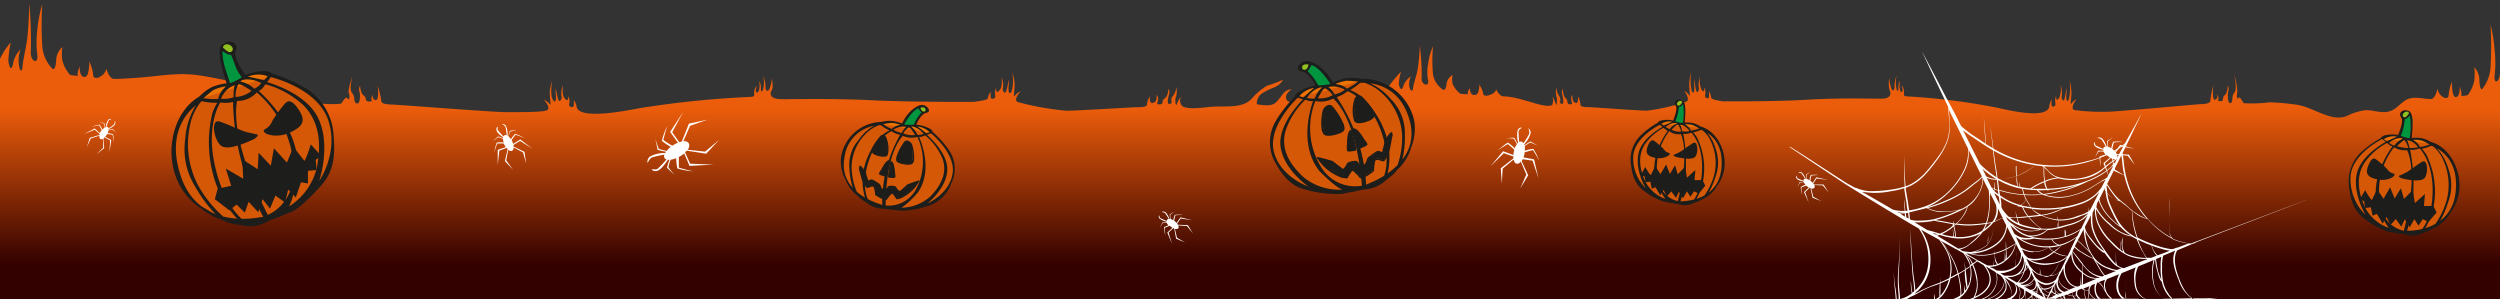 <svg xmlns="http://www.w3.org/2000/svg" xmlns:xlink="http://www.w3.org/1999/xlink" width="384" height="46" viewBox="0 0 384 46"><rect x="0" y="0" width="384" height="46" fill="#333333" stroke="none"/><defs><clipPath id="a"><rect width="384" height="46" transform="translate(23.22 0.83)" fill="none"/></clipPath><linearGradient id="b" x1="0.5" y1="0.363" x2="0.5" y2="0.947" gradientUnits="objectBoundingBox"><stop offset="0" stop-color="#eb5d0b"/><stop offset="0.85" stop-color="#330100"/></linearGradient><linearGradient id="c" x1="5.275" y1="23.84" x2="6.285" y2="23.84" gradientUnits="objectBoundingBox"><stop offset="0" stop-color="#d55807"/><stop offset="0.53" stop-color="#ee7203"/><stop offset="1" stop-color="#d55807"/></linearGradient><linearGradient id="d" x1="-34.115" y1="-16.775" x2="-33.123" y2="-16.775" xlink:href="#c"/><linearGradient id="e" x1="-149.452" y1="22.509" x2="-148.452" y2="22.509" xlink:href="#c"/><linearGradient id="f" x1="-200.591" y1="-3.052" x2="-199.588" y2="-3.052" xlink:href="#c"/><linearGradient id="g" x1="-222.699" y1="-2.932" x2="-221.694" y2="-2.932" xlink:href="#c"/></defs><g transform="translate(-23.22 -0.83)"><g clip-path="url(#a)"><path d="M407.16,12.27,403,6.74s-.48,3.48-1,3.94-.59-.26-.73-2.73a10.64,10.64,0,0,0-.79-3.78,7.571,7.571,0,0,1,.17,1.67c0,1.12-.17,4.51-.61,2.66a34.934,34.934,0,0,1-.29-6.23,8.718,8.718,0,0,0-.23,1.92c0,1.14-.42,2.54-.48,1.65A3.85,3.85,0,0,0,398.19,4c.49,2.7,0,4.93,0,3.42A12.449,12.449,0,0,0,397,3.32a8.639,8.639,0,0,1,.43,2.81C397.51,8.27,397,12,397,11a8.771,8.771,0,0,0-.62-2.66,12.23,12.23,0,0,1-.33,3.55c-.41.75-.75-.55-.9-2.26A32.657,32.657,0,0,0,394,4.79a47.634,47.634,0,0,1-.34,5.76,5.66,5.66,0,0,1-2.2,4.25s-.75.7-1.25.61a3.42,3.42,0,0,1-2-2.51,12.061,12.061,0,0,0-1.61-3.29,22,22,0,0,1,.3,2.75c0,.67-.34,2-.59.54a4.411,4.411,0,0,0-1-2.22,6.33,6.33,0,0,1,.23,2.22c-.12,1.14-.45,1.4-.49.48s-.41-2.63-.6-4.33-.26-5.4-.26-5.4c-.26,2-.15,6.23-.19,7.6s-1,1.84-.82.3a17.518,17.518,0,0,0,0-3.78,23.183,23.183,0,0,0-.63-4,60.666,60.666,0,0,1,0,6.55,6,6,0,0,1-1.31,3.4s-.33.15-.41-1.32a2.93,2.93,0,0,0-.78-2.08,8.22,8.22,0,0,1,0,2.08,5.9,5.9,0,0,1-1,2.21s-1.14.27-1,0-.23-1.33-.23-1.33.07,1.57-.57,1.62c0,0-.32.11-.49-.6a8.792,8.792,0,0,1-.15-1.77,7.7,7.7,0,0,0-.5,2.07c-.06,1-1.58.21-1.7-1,0,0-.34,1.61-1,1.61-1.17,0-2.46-.43-3.55,0-1.27.56-1.81,1.86-3.38,2-1.06.1-2.12-.33-3.18-.28a9,9,0,0,0-2.82.88c-2.57,1.05-5.38-1.6-8.15-1.78a36,36,0,0,0-3.71-.32,21,21,0,0,1-4,.14c-.16-.3-.66-1.15-.78-.81s-.39-.15-.19-.73a8.37,8.37,0,0,0-.46-2.74s.49,2.11,0,2.67-.11,1.45-.57,1.58-.48-1.25-.35-1.82a1.12,1.12,0,0,0-.09-.88s0,1.15-.47,1.5,0,.92-.68.92.08-.34-.55-1.13c0,0,.36.62-.21.89s-.31-2.18-.31-2.18a13.938,13.938,0,0,0-.45,2.33c0,.43-.83.54-1.37.54s-13.06,1.18-14.42,1.17a30.78,30.78,0,0,1-5.12-.26c-.71-.26.33-1.67.33-1.67a2.08,2.08,0,0,0-.76.69c-.22.41,0-.84,0-1.72a7.58,7.58,0,0,0-.3-1.86,8,8,0,0,1-.09,2.89c-.35.78-.44-.22-.38-.77a4.842,4.842,0,0,0,0-1,13.368,13.368,0,0,1-.31,1.79c-.16.47-.54-.09-.39-.59a3.91,3.91,0,0,0-.2-1.63,3.74,3.74,0,0,1-.21,2c-.4.56-.5.22-.46-.33a2,2,0,0,0-.13,1.14c.13.64-.52.64-.57.36a6.688,6.688,0,0,1,0-.92,2.79,2.79,0,0,0-.35,1c-.22,2.24-7,.47-8.08.25A100.348,100.348,0,0,0,293,14.81c-.69-.05-.54-.16-.54-.74a1.61,1.61,0,0,0-.39-1,2.79,2.79,0,0,1,.16.67c.05.43-.25.62-.4,0a3.481,3.481,0,0,1,0-1.37,1.74,1.74,0,0,0-.23.76c0,.4,0,1.26-.27.61a4.85,4.85,0,0,1,0-2.2,5.259,5.259,0,0,0-.33,1.62c.07.49-.16.94-.43.58a5.789,5.789,0,0,1-.37-1.8,4.831,4.831,0,0,0,0,1.8c.23.45.46,1.38-1.17,1.41s-6.26-.15-11.49.17c-5.83.35-15.75.23-13.25.23,1,0-1.4-.09-1.44-.55a2.64,2.64,0,0,0-.36-1,5.238,5.238,0,0,1,0,.91c0,.28-.7.28-.57-.36a1.89,1.89,0,0,0-.13-1.14c0,.55-.05.89-.45.33a3.739,3.739,0,0,1-.22-2,4,4,0,0,0-.2,1.62c.16.5-.23,1.06-.38.6a13.639,13.639,0,0,1-.31-1.79,4.058,4.058,0,0,0,0,1c.06.55,0,1.55-.39.78a8.26,8.26,0,0,1-.08-2.9,7.588,7.588,0,0,0-.3,1.87c0,.87.21,2.12,0,1.72a2.06,2.06,0,0,0-.76-.69s1,1.36.33,1.66A31.28,31.28,0,0,1,253,17c-1.36,0-8.38-.54-8.92-.54s-1.37,0-1.33-.45a3,3,0,0,0-.38-1.22s.15,1.26-.42,1-.4-1.23-.4-1.23c-.62.79.32,1.48-.35,1.47s-.26-.58-.69-.92-.47-1.5-.47-1.5a1.2,1.2,0,0,0-.09.88c.13.57.35,1.59-.11,1.46s.07-.66-.37-1.22a2.43,2.43,0,0,1-.41-1.4,3.33,3.33,0,0,0,0,1.47c.21.58,0,1.62-.08,1.2-.33-1.14-.63-1.09-.65-1.11.27.16.32.72.06,1.24-1.14.62-4.93-1.32-7.35-1.32-.8,0-1.22-1.08-1.22-1.08-.13.8-2,1.33-2,.66a3.541,3.541,0,0,0-.6-1.39,3.25,3.25,0,0,1-.18,1.19c-.2.48-.58.4-.58.4-.77,0-.69-1.09-.69-1.09s-.46.74-.27.9-1.18,0-1.18,0a3.72,3.72,0,0,1-1.19-1.49,3.14,3.14,0,0,1,0-1.4,1.81,1.81,0,0,0-.94,1.4c-.09,1-.5.89-.5.89a3.58,3.58,0,0,1-1.57-2.29,22.44,22.44,0,0,1,0-4.41,9.441,9.441,0,0,0-.76,2.72,6.77,6.77,0,0,0,0,2.55c.18,1-.94.72-1-.2A34.692,34.692,0,0,0,218.08,7a32.4,32.4,0,0,1-.32,3.63c-.22,1.15-.67,2.3-.72,2.92s-.44.44-.58-.33a2.57,2.57,0,0,1,.27-1.49,2.86,2.86,0,0,0-1.18,1.49c-.3,1-.66.09-.7-.36A8.66,8.66,0,0,1,215.2,11a22.511,22.511,0,0,0-2.29,2.83c-1,1.12-2.84,1.24-4.23,1.31-1.69.09-3.36.39-5.05.52-1.52.11-3.13-.51-4.51-.07-.53.17-1.24.2-1.51-.3a.93.93,0,0,1,.1-.92,2.63,2.63,0,0,1,.7-.67,1.86,1.86,0,0,0-1.38.75A12.618,12.618,0,0,1,196,15.73c-.81.69-2,.4-2.95.29a1.88,1.88,0,0,1,.82-1.69,9.47,9.47,0,0,1,1.75-.86,2.94,2.94,0,0,0,1.48-1.23,20,20,0,0,1-2.47.92,9.76,9.76,0,0,0-2.37,2c-1.36,1.48-3.83,1.12-5.8,1.22-.92,0-4.41.67-5-.24-.31-.52-.25-1.08.08-1.24,0,0-.39,0-.79,1.11-.14.42-.35-.62-.1-1.2a2.68,2.68,0,0,0,0-1.47,2.11,2.11,0,0,1-.49,1.4c-.54.56.1,1.09-.45,1.22s-.3-.89-.14-1.46a1,1,0,0,0-.11-.88s0,1.15-.57,1.5,0,.92-.83.92.33-.68-.43-1.47c0,0,.21,1-.49,1.23s-.5-1-.5-1a2.74,2.74,0,0,0-.47,1.22c.06.44-.95.45-1.61.45s-9.17.55-10.81.54a45.211,45.211,0,0,1-7.38-1.32c-.86-.3.4-1.66.4-1.66a2.38,2.38,0,0,0-.92.69c-.26.4,0-.85,0-1.72a6.46,6.46,0,0,0-.36-1.87,6.76,6.76,0,0,1-.1,2.9c-.44.77-.54-.23-.47-.78a3.561,3.561,0,0,0,0-1,12.139,12.139,0,0,1-.38,1.79c-.19.46-.66-.1-.47-.6a3.3,3.3,0,0,0-.24-1.62s.23,1.4-.26,2-.6.22-.55-.33a1.64,1.64,0,0,0-.16,1.14c.16.64-.64.64-.69.36a5.241,5.241,0,0,1,0-.91,2.44,2.44,0,0,0-.43,1c-.06.46-3,.55-1.75.55,3,0-9,.12-16.07-.23-6.34-.32-12-.14-13.94-.17s-1.69-1-1.42-1.41,0-1.8,0-1.8a4.87,4.87,0,0,1-.45,1.8c-.33.36-.6-.09-.52-.58a4.38,4.38,0,0,0-.4-1.62,4.11,4.11,0,0,1,0,2.2c-.38.65-.31-.21-.33-.61a1.55,1.55,0,0,0-.27-.76,3,3,0,0,1,0,1.37c-.19.62-.56.43-.49,0a2.39,2.39,0,0,1,.19-.67,1.51,1.51,0,0,0-.46,1c0,.58.17.69-.66.74A146.649,146.649,0,0,0,98.35,16.6c-1.28.22-9.52,2-9.79-.25a2.51,2.51,0,0,0-.43-1,5.36,5.36,0,0,1,0,.92c-.05.28-.85.28-.69-.36a1.64,1.64,0,0,0-.16-1.14c0,.55-.07.89-.55.33s-.26-2-.26-2a3.34,3.34,0,0,0-.24,1.63c.19.5-.28,1.06-.47.59a11.881,11.881,0,0,1-.38-1.79,3.65,3.65,0,0,0,0,1c.07.55,0,1.55-.47.77s-.1-2.89-.1-2.89a6.3,6.3,0,0,0-.37,1.86c0,.88.26,2.13,0,1.72a2.49,2.49,0,0,0-.91-.69s1.26,1.37.4,1.67-4.58.24-6.22.26-16.83-1.17-17.49-1.17-1.7-.11-1.65-.54A12.45,12.45,0,0,0,58,13.18s.33,2.46-.37,2.18a.56.56,0,0,1-.25-.89c-.76.79.15,1.14-.66,1.13s-.32-.58-.84-.92-.57-1.5-.57-1.5a1,1,0,0,0-.1.88c.15.57.13,2-.43,1.82s-.15-1-.69-1.58.06-2.67.06-2.67-.8,2.16-.56,2.74-.05,1.15-.23.73-.75.51-.95.81c-2.56.34-5.49-.46-8.05-.22-3.8.36-1.49-1.75-7.56-2.94-7.19-1.42-7.51-1.68-13.58-1-2.09.23-4.86.38-5.67.38s-1.23-1.61-1.23-1.61c-.13,1.2-2,2-2,1a6.52,6.52,0,0,0-.61-2.08,7,7,0,0,1-.18,1.77c-.21.72-.59.6-.59.6-.78,0-.7-1.62-.7-1.62s-.46,1.1-.27,1.33-1.19,0-1.19,0a5.5,5.5,0,0,1-1.2-2.21,6.86,6.86,0,0,1,0-2.08,2.77,2.77,0,0,0-.95,2.08c-.09,1.47-.5,1.32-.5,1.32A5.53,5.53,0,0,1,6.5,7.18,49.45,49.45,0,0,1,6.5.63a20,20,0,0,0-.77,4,15.35,15.35,0,0,0,0,3.79c.19,1.54-1,1.07-1-.3A64.088,64.088,0,0,0,4.5.51s-.09,3.71-.32,5.41-.67,3.4-.72,4.32S3,11,2.88,9.8a5.37,5.37,0,0,1,.27-2.21A4.1,4.1,0,0,0,2,9.8c-.31,1.47-.67.13-.72-.54a19.63,19.63,0,0,1,.36-2.75A11.42,11.42,0,0,0-.33,9.8a3.7,3.7,0,0,1-2.38,2.51c-.61.09-1.52-.61-1.52-.61A5.61,5.61,0,0,1-6.9,7.45a41,41,0,0,1-.41-5.76A27.74,27.74,0,0,0-8.62,6.48c-.18,1.71-.59,3-1.09,2.26s-.41-3.55-.41-3.55a7.66,7.66,0,0,0-.75,2.66c0,1.07-.65-2.67-.51-4.82A7.44,7.44,0,0,1-10.87.22s-1.52,2.61-1.47,4.12-.6-.73,0-3.43A3.71,3.71,0,0,0-13.4,2.74c-.07.89-.56-.51-.59-1.65a7.33,7.33,0,0,0-.27-1.92,28.38,28.38,0,0,1-.35,6.23c-.53,1.85-.77-1.54-.74-2.66a6.61,6.61,0,0,1,.21-1.67,9.13,9.13,0,0,0-1,3.78c-.18,2.47-.28,3.2-.89,2.74s-1.19-3.95-1.19-3.95l-5,5.53V46.22H187.05c3.3,0,8.35,1.15,11.31.26v-.26H407.14Z" transform="translate(23.22 0.83)" fill="url(#b)"/><path d="M34.28,6.73s1.47-.24,1.69.46c0,0,.24.78-.38,1S33.61,7.29,34.28,6.73Z" transform="translate(23.22 0.83)" fill="#92c020"/><path d="M30.15,17.06a85.221,85.221,0,0,0,8.54,4.24l-.09.77S31,18.14,30,17.79h0Z" transform="translate(23.22 0.83)" fill="#1d1d1b"/><path d="M37.51,12s-2.18-3.57-1.94-3.87-.31.31-1-.21L34,7.49c-.52,1.82.07,1.63,1.18,5,.66,2,.81.33.81.33Z" transform="translate(23.22 0.83)" fill="#009640"/><path d="M31,15.08l3.07.43s2.85-.34,3.46-.5a15.17,15.17,0,0,0,2.55-1.61l1.62-1.78a5.58,5.58,0,0,0-2.77-.24c-1.37.3-1.12.54-2.22,1.21s-2,.39-3,.63A6,6,0,0,0,31,15.08Z" transform="translate(23.22 0.83)" fill="#ec7204"/><path d="M41.85,11.62s6.62,2.12,8,5.28a13.51,13.51,0,0,1,.86,8.3,17.45,17.45,0,0,1-2.5,4.16l-2.74,1.92L43.7,32.46l-4.4,1.48s-3.92.32-4.8,0a34,34,0,0,1-3.62-2.17A11.64,11.64,0,0,1,28,28.68c-.85-1.56-1.74-5.76-1.18-7.79s2.52-5.41,3.89-5.72S41.85,11.62,41.85,11.62Z" transform="translate(23.22 0.83)" fill="url(#c)"/><path d="M41.13,34a5.38,5.38,0,0,1-4.18.56A8,8,0,0,1,32.76,33,8.26,8.26,0,0,1,31,32.11a9.92,9.92,0,0,1-3.91-4.77C25.35,23,26.66,17,30.81,14.71l.55.65s-6.47,2.9-3.62,11.6S40,33.32,40.22,33.33h.22a39,39,0,0,1-4.65-18l.74-.23s-1.92,4.94,4.6,17.9c0,0,4.1-1.52,4-7a16.41,16.41,0,0,0-5.71-11.83L39,13.9l.34-.27S46.09,19,45.77,26.29c0,0-.62,4.28-1.41,5.43a9.61,9.61,0,0,0,4.27-5.83c.81-3.85.4-7.25-2-9.7A14.14,14.14,0,0,0,41,13l-.23-.06-.21-.06v-.39s6.41,1.53,8.36,5.75.11,9.55.11,9.55,3.07-4.39,1.38-9.35-8.83-6.6-8.83-6.6a15.37,15.37,0,0,1-1,1.35,1.88,1.88,0,0,1-1,.85A4,4,0,0,1,36.3,15.5a4.93,4.93,0,0,1-2.46.24s-2.3,3.41-.79,9.88,4.48,8.3,4.48,8.3l-.65.16a16,16,0,0,1-4.12-7.18,19.07,19.07,0,0,1-.12-9.6,9.84,9.84,0,0,1,.73-1.52,9.42,9.42,0,0,1-2.42-.25,8.49,8.49,0,0,0-1.82,4,13.59,13.59,0,0,0,1.33,9,18.19,18.19,0,0,0,4.21,5.06l.85.47a8.74,8.74,0,0,1-5.46-2.89l3.2,1.89a20.8,20.8,0,0,1-3.24-4.34,10.8,10.8,0,0,1-1.56-7.39,11.13,11.13,0,0,1,2.07-5.82l.46-.47a10.24,10.24,0,0,0,3,.12A4.35,4.35,0,0,0,36,14.89a4.1,4.1,0,0,0,2.9-1.18,2.88,2.88,0,0,0,1.34-1.09s.87-.77.84-.92a4.069,4.069,0,0,0-3,.08s1.73.33,2.69.6l-.41.52a4.57,4.57,0,0,0-2.4-.71c-1.19.08-1,.35-1,.35a4.21,4.21,0,0,1,2.35,1.36s-.18.32-.36.28a18.53,18.53,0,0,0-1.71-1.07c-.66-.29-.67-.1-.67-.1a4.24,4.24,0,0,0-.38,2.06c.06,1.28,0,.06,0,.06h-.28a4.9,4.9,0,0,1,0-1.21c.05-.92.25-.85.25-.85a3,3,0,0,0-1.6,1.06c-.69.89-.63,1.2-.63,1.2s-.44.14-.46.08a3.34,3.34,0,0,1,.71-1.59l.52-.57a7.06,7.06,0,0,0-1.92.58,19,19,0,0,0-1.71,1.43l-.64-.21a7.25,7.25,0,0,1,2.17-1.7,9.14,9.14,0,0,1,2.93-.62,13.56,13.56,0,0,0,2.18-1.21A7.71,7.71,0,0,1,41,10.93a1.71,1.71,0,0,1,.89.43A21.08,21.08,0,0,1,47.2,13.7,9.09,9.09,0,0,1,51.25,21c.36,3.9-.48,5.86-1.9,7.47s-3.63,3.77-4.62,4.1-1.72.73-2.11.85S41.13,34,41.13,34Z" transform="translate(23.22 0.83)" fill="#1d1d1b"/><path d="M37.71,11.55s-2-2.73-1.52-3.67c.58-1.25-.83-1.88-1.81-1.21-.33.22-1.52.4.54,6.44l.49-.08c-.86-2.77-1.2-3.25-1.25-5.28,0-1.52,1.55-.91,1.59-.25a.46.46,0,0,1-.68.45,3.62,3.62,0,0,1-1-.86l-.25.5a6.07,6.07,0,0,0,1.07.7,1.47,1.47,0,0,0,.59.12c.91,2.08.54,2,1.85,3.73Z" transform="translate(23.22 0.83)" fill="#1d1d1b"/><path d="M43.69,16a23,23,0,0,0-1.84,2.52,2.41,2.41,0,0,1-1.17,1.34c-.81.52,1.45,1.54,3.73.55s2.56-1.95,1.42-3.64S44.1,15.52,43.69,16Z" transform="translate(23.22 0.83)" fill="#1d1d1b"/><path d="M38.11,20.35s1.09.22,1.4.31-.22.62-.76.83-3.79,1.83-4.87.84-1.52-4.09-.17-3.67S37,20.11,38.11,20.35Z" transform="translate(23.22 0.83)" fill="#1d1d1b"/><path d="M47.73,22.18a14.05,14.05,0,0,1-.94,2.52c-.15-.09-1.72-2.15-1.72-2.15l-1,2.42-2-2.2-.47,2.69-1.87-2L39.59,26l-2.38-1.54.15,3L34.69,25.9l.82,2.63L33.43,29,33,30.6l2.23,1.71,1.11-.89,1.26,1.23L38.19,31l1.47,1.59.67-2,1.14,1.45.84-2,1.48,1.07.47-2,1.18,1.21L46.23,28l1.07.18V26.24l1.33-.13-.14-1.58L49.4,24Z" transform="translate(23.22 0.83)" fill="#1d1d1b"/><path d="M134.32,19.77a56.422,56.422,0,0,0,3.93,4.85L138,25s-3.46-4.42-4-4.92h0Z" transform="translate(23.22 0.83)" fill="#1d1d1b"/><path d="M140.47,19.33a13.369,13.369,0,0,1,1.38-2.09c.24-.08-.29.07-.53-.41s-.27-.4-.27-.4a7.42,7.42,0,0,0-2.2,2.44c-.47,1.2.39.42.39.42Z" transform="translate(23.22 0.83)" fill="#009640"/><path d="M141.4,16.28s1.07.17,1,.6c0,0-.1.49-.54.41S140.81,16.38,141.4,16.28Z" transform="translate(23.22 0.83)" fill="#92c020"/><path d="M135.46,19l1.75,1.17s1.87.69,2.3.79a11.36,11.36,0,0,0,2.08-.07l1.56-.44a4.08,4.08,0,0,0-1.63-1c-.94-.27-.86-.06-1.76-.05a6.19,6.19,0,0,1-2-.59,4.55,4.55,0,0,0-2.3.19Z" transform="translate(23.22 0.83)" fill="#ec7204"/><path d="M143.25,20.48s3.41,3.15,3.29,5.26a7.41,7.41,0,0,1-2.09,4.65,11.83,11.83,0,0,1-2.85,1.43l-2.3.17-1.47.08-3.2-.58a18.061,18.061,0,0,1-3-1.47,20.939,20.939,0,0,1-1.54-2.26,6.55,6.55,0,0,1-.8-2.51,7.76,7.76,0,0,1,1.74-4.48c1-.9,3.26-2.08,4.2-1.83S143.25,20.48,143.25,20.48Z" transform="translate(23.22 0.83)" fill="url(#d)"/><path d="M135.75,32.06a4.2,4.2,0,0,1-2.75-1A5.51,5.51,0,0,1,130.89,29a6,6,0,0,1-1.72-4.75,6.43,6.43,0,0,1,6.3-5.52l.13.51a5.58,5.58,0,0,0-5.89,5c-1,5.47,5.55,7.12,5.68,7.19l.13.08a20.75,20.75,0,0,1,2.81-10.92l.53.11s-2.75,2-2.82,10.86a4.75,4.75,0,0,0,4.67-2.5,8.94,8.94,0,0,0,.21-8,2.262,2.262,0,0,0-.16-.26h.3s2.48,4.9,0,8.66a12.661,12.661,0,0,1-2.58,2.44,6.78,6.78,0,0,0,4.47-1.77c1.72-1.79,2.54-3.71,1.83-5.74a9.26,9.26,0,0,0-2.48-3.44l-.12-.1-.11-.1.09-.22s3.47,2.77,3.34,5.6-3,5.08-3,5.08,3.28-1.38,3.81-4.52S143,20.47,143,20.47a10.47,10.47,0,0,1-1.07.39A1.42,1.42,0,0,1,141,21a3.15,3.15,0,0,1-2.48-.23,3.91,3.91,0,0,1-1.6-.63s-2.49,1.1-3.61,5,.15,5.75.15,5.75l-.45-.11a8.76,8.76,0,0,1-.27-5.06,10.52,10.52,0,0,1,2.95-5.11,6.67,6.67,0,0,1,.93-.58,6.91,6.91,0,0,1-1.41-.87,5.59,5.59,0,0,0-2.4,1.57,7.3,7.3,0,0,0-2,5.17,10.24,10.24,0,0,0,1,4l.37.51a5.84,5.84,0,0,1-2.45-3.2l1.37,2a11.94,11.94,0,0,1-.63-3.29,5.79,5.79,0,0,1,1.38-4.38A6.85,6.85,0,0,1,134.94,19l.43-.11a7.66,7.66,0,0,0,1.8,1,3.37,3.37,0,0,0,1.46.54,3.37,3.37,0,0,0,2.17.26,2.12,2.12,0,0,0,1.17-.16s.78-.14.81-.23a3.1,3.1,0,0,0-1.87-.87,18.053,18.053,0,0,1,1.47,1.14l-.41.15a3.21,3.21,0,0,0-1.26-1.11c-.76-.32-.73-.12-.73-.12a2.73,2.73,0,0,1,1,1.44s-.21.11-.31,0a11.359,11.359,0,0,0-.71-1.09c-.32-.36-.39-.25-.39-.25a2.4,2.4,0,0,0-.88,1c-.37.69-.05,0-.05,0l-.18-.07a2.93,2.93,0,0,1,.37-.64c.32-.47.43-.37.43-.37a2.28,2.28,0,0,0-1.33.07c-.7.26-.76.44-.76.44s-.32-.06-.31-.1a2.11,2.11,0,0,1,.94-.62l.5-.14a5.76,5.76,0,0,0-1.36-.29,14.79,14.79,0,0,0-1.52.23l-.32-.3a5.22,5.22,0,0,1,1.87-.23,7,7,0,0,1,2,.57,11.68,11.68,0,0,0,1.72,0,6,6,0,0,1,2.2.66,1.11,1.11,0,0,1,.4.5,14.44,14.44,0,0,1,2.54,2.87,5,5,0,0,1,.23,5.1,5.41,5.41,0,0,1-3.53,3.37,14.07,14.07,0,0,1-4.14.74c-.72-.13-1.3-.14-1.58-.19S135.75,32.06,135.75,32.06Z" transform="translate(23.22 0.83)" fill="#1d1d1b"/><path d="M136.2,23.61s.2-2.31-.43-2.66c0,0-.46-.18-1.05.8s-1.24,1.42,0,1.93S136.2,23.61,136.2,23.61Z" transform="translate(23.22 0.83)" fill="#1d1d1b"/><path d="M140.12,24.72s-.27.53-1.27.33-1.1-.39-1-1a7.17,7.17,0,0,1,1.21-2.23c.37-.37.86.6,1,1a4.14,4.14,0,0,1,.06,1.9Z" transform="translate(23.22 0.83)" fill="#1d1d1b"/><path d="M137.47,27.11a8.68,8.68,0,0,0-.34-2.13c-.23-.31-.26.13-.33.37s-.3,1.38-.31,1.56.06.2.21.23S137.48,27.35,137.47,27.11Z" transform="translate(23.22 0.83)" fill="#1d1d1b"/><path d="M135.93,26.92l-.66-.22c-.15-.06.15-.51.37-.88s.81-1.27.83-1.05S136.13,27,135.93,26.92Z" transform="translate(23.22 0.83)" fill="#1d1d1b"/><path d="M132.15,25.77l.66.66.42,1.44.55-.31,1.21.73s.35,1.07.59,1.16,1-.74,1-.74l.92.11s.42.87.58.77,1.11-1,1.11-1l1.64-.63c.24-.1-.66,1.12-1.34,1.58s-1.58,1-1.77.82-.51-.93-.73-.86-.72.93-.93,1a4,4,0,0,1-1.49-.59c-.07-.15,0-1.34-.39-1.4s-.85.34-1,.25a10.6,10.6,0,0,1-1.08-3C132.17,25.32,132.15,25.77,132.15,25.77Z" transform="translate(23.22 0.83)" fill="#1d1d1b"/><path d="M136.05,23.56s.28.15.3.22-.17.46-1.31.21-1.24-.7-1.17-1.07a8.44,8.44,0,0,1,1.39-2.07c.24-.21.66-.24.89.3a4.64,4.64,0,0,1,.31,2.11c-.11.52,0,.66-.64.7v-.24s.23.08.32-.7a2.86,2.86,0,0,0-.35-1.78c-.16-.14-.37-.27-.69.06a7.53,7.53,0,0,0-.92,1.69c-.09.26.17.5.54.58S135.82,23.81,136.05,23.56Z" transform="translate(23.22 0.83)" fill="#1d1d1b"/><path d="M140,24.79l.25.23s-.2.46-1.48.21-1.16-.57-1.09-1.1a7.82,7.82,0,0,1,1.22-2.36c.39-.46,1.08.06,1.19.41a6.26,6.26,0,0,1,.32,2.37c-.14.69-.38.8-1.12.67s.48-.25.48-.25a1.08,1.08,0,0,0,.41-.59,3.12,3.12,0,0,0-.41-2c-.32-.27-.55-.51-.89-.1a6.87,6.87,0,0,0-.91,1.95c-.09.44.28.57.64.63a2.39,2.39,0,0,0,1.39-.07Z" transform="translate(23.22 0.83)" fill="#1d1d1b"/><path d="M136.21,25.08s-.82,1.32-.85,1.42.44.25.57.27.41-1.1.44-1.25.07-.66,0-.61a1,1,0,0,0-.11.11l-.18-.12a1,1,0,0,1,.36-.27c.19-.07.23.23.17.52s-.41,1.58-.48,1.82-.22.14-.53.05-.58-.19-.59-.35.31-.57.41-.75.73-1.44,1.09-1.17Z" transform="translate(23.22 0.83)" fill="#1d1d1b"/><path d="M137.06,25.3s.24,1.54.23,1.63-.5.08-.61,0a3.335,3.335,0,0,1,.07-1.32c.07-.15.19-.64.22-.57a.71.71,0,0,1,.06.14h.21a1,1,0,0,0-.22-.38c-.15-.14-.3.12-.36.41s-.23,1.61-.25,1.86.14.23.46.25.59.05.66-.1a3.319,3.319,0,0,0-.08-.85c0-.21-.12-1.6-.55-1.49Z" transform="translate(23.22 0.83)" fill="#1d1d1b"/><path d="M132.23,26a4.22,4.22,0,0,1,.54.51c0,.07.36,1.37.39,1.48s.27,0,.41-.13a.37.37,0,0,1,.5,0c.27.17.85.39.87.52s.39,1.12.63,1.19.55-.23.63-.31a4.45,4.45,0,0,1,.53-.42c.1-.06.71.16.71.16s.35.66.52.72a.37.37,0,0,0,.42-.15c.09-.12.89-.76,1-.89a7.379,7.379,0,0,1,1.33-.52,5.37,5.37,0,0,1-1.54,1.55c-.82.45-1.24.65-1.36.57s-.47-.81-.61-.85a.46.46,0,0,0-.52.2c-.16.22-.52.8-.69.79a9.36,9.36,0,0,1-1.29-.51c-.13-.06-.07-.69-.11-.95s-.2-.58-.47-.55-.72.27-.8.26A13.338,13.338,0,0,1,132.23,26l-.34-.18s.24.93.42,1.55a3.46,3.46,0,0,0,.83,1.51,2.273,2.273,0,0,0,.59-.17c.24-.08.47-.08.51.12a6.1,6.1,0,0,1,.17.92c0,.3.16.3.48.49a3.26,3.26,0,0,0,1.17.49c.21,0,.31-.35.46-.49s.44-.61.59-.45a5.471,5.471,0,0,1,.55.75c.07.15.37,0,.7-.07A6.68,6.68,0,0,0,140,29.38a5.53,5.53,0,0,0,1-1.21c.15-.28.41-.47.09-.44a14.18,14.18,0,0,0-1.39.48.87.87,0,0,0-.52.29c-.07.1-.86.76-.93.83s-.41-.26-.51-.44a.47.47,0,0,0-.43-.33,2,2,0,0,0-.77,0c-.16,0-.39.52-.61.58s-.54-.25-.6-.45a.81.81,0,0,0-.36-.54,7.361,7.361,0,0,0-1-.59c-.21,0-.59.25-.62.12s-.32-.93-.35-1.17-.48-.69-.61-.85-.38-.35-.41-.09v.27Z" transform="translate(23.22 0.83)" fill="#1d1d1b"/><path d="M140.72,19.18s.69-1.7,1.58-1.86.08-1.25-.73-1.2-2.28,1.12-3.06,3l.32.1S140,17,141.09,16.63s1.1.15,1.06.35-.36.25-.57,0a1,1,0,0,1-.22-.6h-.43a3.611,3.611,0,0,0,.44.7l.18.18a6.24,6.24,0,0,0-1.25,2.05Z" transform="translate(23.22 0.83)" fill="#1d1d1b"/><path d="M210.28,13.32a71.431,71.431,0,0,1-4.54,6.56l.42.45s4-5.95,4.59-6.64h0Z" transform="translate(23.22 0.83)" fill="#1d1d1b"/><path d="M202.41,13.35a17.392,17.392,0,0,0-2-2.53c-.31-.08.37.06.63-.57s.31-.54.31-.54a9.62,9.62,0,0,1,3,2.9c.7,1.48-.47.58-.47.58Z" transform="translate(23.22 0.83)" fill="#009640"/><path d="M200.93,9.56s-1.35.31-1.2.86c0,0,.18.61.73.46S201.69,9.62,200.93,9.56Z" transform="translate(23.22 0.83)" fill="#92c020"/><path d="M208.75,12.42l-2.12,1.65s-2.31,1.07-2.85,1.24a15.55,15.55,0,0,1-2.65.11l-2-.42a5.32,5.32,0,0,1,2-1.39c1.18-.43,1.09-.16,2.23-.22a8.44,8.44,0,0,0,2.56-1,5.82,5.82,0,0,1,2.83.03Z" transform="translate(23.22 0.83)" fill="#ec7204"/><path d="M199,15.08s-4,4.34-3.69,7a9.46,9.46,0,0,0,3.11,5.72,15.17,15.17,0,0,0,3.77,1.54h2.94l1.87-.05,4-1a23.57,23.57,0,0,0,3.62-2.15,27.832,27.832,0,0,0,1.76-3,8.69,8.69,0,0,0,.77-3.27c-.07-1.38-1.29-4.48-2.64-5.54s-4.35-2.34-5.52-1.92S199,15.08,199,15.08Z" transform="translate(23.22 0.83)" fill="url(#e)"/><path d="M209.63,29.1A5.37,5.37,0,0,0,213,27.58a7.16,7.16,0,0,0,2.49-2.84,7.7,7.7,0,0,0,1.73-6.21,8.21,8.21,0,0,0-8.55-6.42l-.12.66s6.19-1,8,5.82-6.39,9.6-6.55,9.7l-.16.11a26.51,26.51,0,0,0-4.62-13.63l-.66.19s3.68,2.31,4.63,13.56A6.06,6.06,0,0,1,203,25.78a11.34,11.34,0,0,1-1-10.17c.06-.12.11-.24.17-.35h-.38s-2.69,6.48.86,11c0,0,2.41,2.48,3.52,2.86a8.65,8.65,0,0,1-5.86-1.83c-2.35-2.11-3.58-4.47-2.87-7.12a11.78,11.78,0,0,1,2.83-4.63l.14-.14.13-.13L200.4,15s-4.14,3.86-3.71,7.45,4.25,6.18,4.25,6.18-4.31-1.44-5.28-5.38S199.34,15,199.34,15a11.78,11.78,0,0,0,1.4.39,1.76,1.76,0,0,0,1.15.09A4,4,0,0,0,205,15a4.83,4.83,0,0,0,2-1s3.29,1.17,5.08,6,.37,7.34.37,7.34l.56-.19a11.2,11.2,0,0,0-.14-6.46,13.39,13.39,0,0,0-4.26-6.22,7.869,7.869,0,0,0-1.23-.65,8.81,8.81,0,0,0,1.71-1.25,7.08,7.08,0,0,1,3.2,1.77,9.37,9.37,0,0,1,3.08,6.39,13.36,13.36,0,0,1-.89,5.15l-.43.68a7.44,7.44,0,0,0,2.81-4.31l-1.55,2.65a15,15,0,0,0,.48-4.24,7.41,7.41,0,0,0-2.17-5.45,9,9,0,0,0-4.2-2.81l-.56-.09a9.7,9.7,0,0,1-2.19,1.41,4.39,4.39,0,0,1-1.81.82,4.27,4.27,0,0,1-2.73.54,2.75,2.75,0,0,1-1.51-.09,3.91,3.91,0,0,1-1.05-.21,3.79,3.79,0,0,1,2.29-1.29s-1.16,1-1.76,1.59l.54.15a4.11,4.11,0,0,1,1.49-1.53c.94-.48.92-.23.92-.23a3.53,3.53,0,0,0-1.16,1.93s.28.13.39,0a12.544,12.544,0,0,1,.81-1.45c.37-.45.47-.37.47-.37a3.07,3.07,0,0,1,1.21,1.15c.54.85.07,0,.07,0l.22-.11a3.51,3.51,0,0,0-.53-.78c-.46-.57-.58-.44-.58-.44a3,3,0,0,1,1.69,0c.93.26,1,.49,1,.49s.39-.11.38-.16a2.68,2.68,0,0,0-1.25-.7l-.65-.14a7.32,7.32,0,0,1,1.7-.49,18.579,18.579,0,0,1,1.95.15l.38-.42a6.78,6.78,0,0,0-2.4-.11,9.47,9.47,0,0,0-2.5.91,13.779,13.779,0,0,1-2.19.21,7.57,7.57,0,0,0-2.73,1.06,1.32,1.32,0,0,0-.47.67,18.67,18.67,0,0,0-3,3.89,6.41,6.41,0,0,0,.2,6.52c1.5,2.67,3,3.55,4.82,3.94a17.82,17.82,0,0,0,5.34.56c.9-.24,1.63-.3,2-.4S209.63,29.1,209.63,29.1Z" transform="translate(23.22 0.83)" fill="#1d1d1b"/><path d="M208.24,18.39s-.46-2.92.31-3.43c0,0,.56-.27,1.4.92s1.71,1.68.18,2.46S208.24,18.39,208.24,18.39Z" transform="translate(23.22 0.83)" fill="#1d1d1b"/><path d="M203.36,20.18s.4.64,1.66.29,1.36-.6,1.16-1.31a8.56,8.56,0,0,0-1.76-2.72c-.5-.45-1,.84-1.13,1.3a5.47,5.47,0,0,0,.07,2.44Z" transform="translate(23.22 0.83)" fill="#1d1d1b"/><path d="M207,23a11,11,0,0,1,.23-2.73c.26-.42.34.14.45.43a19.974,19.974,0,0,1,.55,2c.03.27-.06.25-.25.31S207,23.27,207,23Z" transform="translate(23.22 0.83)" fill="#1d1d1b"/><path d="M208.92,22.58l.8-.35c.2-.09-.23-.63-.55-1.08S208,19.61,208,19.89,208.66,22.69,208.92,22.58Z" transform="translate(23.22 0.83)" fill="#1d1d1b"/><path d="M213.61,20.75l-.77.91-.41,1.87-.72-.35-1.48,1s-.33,1.4-.64,1.54-1.33-.84-1.33-.84l-1.17.23s-.45,1.15-.67,1-1.5-1.16-1.5-1.16-1.84-.54-2.15-.65.95,1.37,1.86,1.88,2.11,1.11,2.33.88.56-1.23.85-1.17,1,1.12,1.27,1.15a5,5,0,0,0,1.84-.9c.08-.2-.09-1.71.37-1.82s1.11.35,1.28.23a14,14,0,0,0,1.1-3.9C213.54,20.18,213.61,20.75,213.61,20.75Z" transform="translate(23.22 0.83)" fill="#1d1d1b"/><path d="M208.44,18.31s-.35.22-.37.3.27.57,1.69.14,1.51-1,1.39-1.46a11.29,11.29,0,0,0-2-2.51c-.34-.24-.87-.24-1.11.47a5.94,5.94,0,0,0-.2,2.72c.19.64,0,.85.89.83l-.07-.3s-.3.12-.48-.87a3.69,3.69,0,0,1,.27-2.3c.2-.19.45-.37.89,0a9.56,9.56,0,0,1,1.33,2c.13.33-.17.66-.63.79S208.75,18.61,208.44,18.31Z" transform="translate(23.22 0.83)" fill="#1d1d1b"/><path d="M203.56,20.26l-.31.31s.3.57,1.91.12,1.42-.83,1.28-1.5a10,10,0,0,0-1.78-2.88c-.54-.56-1.37.18-1.48.63a8.07,8.07,0,0,0-.17,3c.24.88.56,1,1.48.75s-.62-.27-.62-.27a1.36,1.36,0,0,1-.58-.72,3.92,3.92,0,0,1,.32-2.56c.38-.37.65-.7,1.12-.2a8.58,8.58,0,0,1,1.35,2.39c.15.56-.3.75-.75.86a3.12,3.12,0,0,1-1.77.07Z" transform="translate(23.22 0.83)" fill="#1d1d1b"/><path d="M208.37,20.26s1.17,1.61,1.22,1.72-.53.37-.69.4-.63-1.35-.68-1.54-.16-.84-.08-.78a.79.79,0,0,1,.15.13l.23-.18a1.4,1.4,0,0,0-.49-.3c-.26-.07-.28.31-.17.68s.67,2,.79,2.26.3.17.68,0,.72-.3.71-.5-.45-.69-.59-.92-1.07-1.75-1.5-1.38Z" transform="translate(23.22 0.83)" fill="#1d1d1b"/><path d="M207.32,20.62s-.16,2-.14,2.1.64.05.78,0-.16-1.48-.22-1.67-.3-.8-.33-.71a1,1,0,0,0-.06.19h-.28a1.25,1.25,0,0,1,.25-.51c.18-.19.39.12.49.49s.45,2,.51,2.35-.17.29-.57.36-.75.11-.85-.06a4.57,4.57,0,0,1,0-1.1c0-.26,0-2,.55-1.95Z" transform="translate(23.22 0.83)" fill="#1d1d1b"/><path d="M213.52,21a5,5,0,0,0-.63.71c0,.08-.33,1.77-.35,1.91s-.35,0-.54-.12-.3-.2-.63,0-1.06.57-1.07.74-.38,1.46-.68,1.57-.73-.24-.83-.33a4.91,4.91,0,0,0-.71-.48c-.15-.07-.89.26-.89.26a3.783,3.783,0,0,1-.6,1,.46.46,0,0,1-.54-.15c-.14-.15-1.22-.89-1.34-1a9.4,9.4,0,0,0-1.75-.53,6.88,6.88,0,0,0,2.12,1.83c1.08.48,1.63.71,1.78.59s.52-1.08.69-1.14a.6.6,0,0,1,.69.2c.22.27.73,1,1,.95a13.82,13.82,0,0,0,1.59-.78c.15-.09,0-.89,0-1.22s.21-.75.55-.74a8.759,8.759,0,0,1,1,.25,16.441,16.441,0,0,0,1.1-3.49l.42-.26s-.22,1.21-.38,2a4.65,4.65,0,0,1-.91,2c-.2.06-.46-.07-.77-.16s-.61-.05-.63.21a7.209,7.209,0,0,0-.14,1.18c0,.39-.18.4-.55.68a4.37,4.37,0,0,1-1.45.73c-.27,0-.43-.41-.64-.58s-.61-.74-.79-.51a7.18,7.18,0,0,0-.63,1c-.07.19-.47,0-.9,0a8.6,8.6,0,0,1-2.16-1.2,7.14,7.14,0,0,1-1.36-1.44c-.23-.35-.57-.57-.16-.55a17.319,17.319,0,0,1,1.82.48,1.13,1.13,0,0,1,.69.31c.09.13,1.16.89,1.26,1s.49-.37.6-.61a.64.64,0,0,1,.53-.46,2.57,2.57,0,0,1,1-.14c.2.05.55.63.83.69s.66-.37.72-.64a1,1,0,0,1,.41-.71,8.59,8.59,0,0,1,1.24-.85c.26-.08.78.25.79.09s.32-1.22.35-1.53a4.2,4.2,0,0,1,.68-1.14c.14-.22.45-.48.52-.15l.06.34Z" transform="translate(23.22 0.83)" fill="#1d1d1b"/><path d="M202.07,13.18s-1-2.09-2.18-2.22-.23-1.58.81-1.59,3,1.21,4.18,3.56l-.4.16s-1.69-2.8-3.12-3.12-1.39.3-1.32.55.48.28.72,0a1.29,1.29,0,0,0,.23-.78h.56a5,5,0,0,1-.5.93l-.21.26a8,8,0,0,1,1.78,2.49Z" transform="translate(23.22 0.83)" fill="#1d1d1b"/><path d="M104.05,25.87a9.94,9.94,0,0,0,2.42.44,21.061,21.061,0,0,1-2.2-.57V24.11l.27-.15a4,4,0,0,0,.56-.39l.81,1.91,3.67-.19L106,25.14l-.77-1.74.24-.26,3,.47,2-2.13-2.17,1.81L105.62,23a.971.971,0,0,0,.18-1,.85.85,0,0,0-.84-.3L106,19.32l2.67-.94-2.85.61-1.1,2.75-.39.09-1.08-1.52,1.68-3.1-2,3.05,1.2,1.66a3.82,3.82,0,0,0-.64.32,1.64,1.64,0,0,0-.22.14,13.491,13.491,0,0,1-1.38-.88,20.1,20.1,0,0,1,.63-2.18,9.861,9.861,0,0,0-.86,2.31,8.38,8.38,0,0,0,1.36.93,3.13,3.13,0,0,0-.6.61,5.43,5.43,0,0,1-1.24-.32c-.06-.12-.52-1.52-.52-1.52S101,22.9,101,23a7.25,7.25,0,0,0,1.3.3,1,1,0,0,0-.11.2,4.81,4.81,0,0,0-2.37.55,1.008,1.008,0,0,0-.35,1,2.53,2.53,0,0,1,.59-.84,13.92,13.92,0,0,1,2-.46.58.58,0,0,0,0,.5.55.55,0,0,0,.31.24,15.781,15.781,0,0,1-1.4,1.47,1.49,1.49,0,0,1-.87,0s.12.45.84.28c.56-.13,1.34-1.22,1.66-1.7a.92.92,0,0,0,.24,0,7,7,0,0,0-.39,1.21c.06.1,1.23,1.18,1.23,1.18a11.058,11.058,0,0,1-1-1.23,4.3,4.3,0,0,1,.34-1.17,3.39,3.39,0,0,0,.85-.23,7.44,7.44,0,0,0,.18,1.57Z" transform="translate(23.22 0.83)" fill="#fff"/><path d="M15.31,19.14a5.63,5.63,0,0,0-1.23.33s1.1-.25,1.15-.22a7.07,7.07,0,0,1,.38.75l-.09.13a2.48,2.48,0,0,0-.18.31l-.8-.71-1.67.89,1.68-.7.74.64a1.539,1.539,0,0,0,0,.17l-1.5.44-.45,1.43.61-1.33,1.32-.43c0,.23,0,.41.12.49a.44.44,0,0,0,.46,0v1.35l-1,1L16,22.75l-.09-1.53a.65.65,0,0,0,.16-.13l.84.48-.1,1.81.28-1.87L16.15,21a1.73,1.73,0,0,0,.23-.29l.07-.11a5.326,5.326,0,0,1,.84.1,10.61,10.61,0,0,1,.18,1.16,4.82,4.82,0,0,0-.11-1.27,4.36,4.36,0,0,0-.84-.13,1.34,1.34,0,0,0,.15-.42,2.64,2.64,0,0,1,.65-.12,5.333,5.333,0,0,1,.58.59s-.5-.66-.55-.69a3.89,3.89,0,0,0-.67.15.49.49,0,0,0,0-.12c.24-.13.89-.49,1-.78a.592.592,0,0,0-.05-.52,1.35,1.35,0,0,1-.09.52,7.38,7.38,0,0,1-.86.66.34.34,0,0,0-.12-.22.3.3,0,0,0-.21,0,7.2,7.2,0,0,1,.34-1c.09-.13.4-.19.4-.19s-.15-.18-.45.06a2.33,2.33,0,0,0-.4,1.15l-.11.05a4.25,4.25,0,0,0-.09-.65l-.83-.28s.69.31.75.35a2.26,2.26,0,0,1,.1.62,1.56,1.56,0,0,0-.35.3,4.09,4.09,0,0,0-.4-.78Z" transform="translate(23.22 0.83)" fill="#fff"/><path d="M178.79,34.9a5.09,5.09,0,0,0,.21,1.25,10.379,10.379,0,0,1-.11-1.16s.55-.22.79-.31l.12.11a1.62,1.62,0,0,0,.28.2l-.78.73.73,1.75-.54-1.74.71-.68.17.08.28,1.53,1.38.59-1.25-.74-.31-1.35a.585.585,0,0,0,.5-.07.46.46,0,0,0,0-.47l1.35.1.92,1.14-.79-1.28-1.53-.06-.11-.17.55-.79,1.8.28-1.84-.46-.6.87a1.6,1.6,0,0,0-.26-.26l-.11-.08c.05-.24.16-.79.19-.83s1.17-.07,1.17-.07a4.86,4.86,0,0,0-1.27,0,4.08,4.08,0,0,0-.22.82,1.6,1.6,0,0,0-.4-.19,2.66,2.66,0,0,1-.06-.65c.05-.06.65-.52.65-.52s-.7.43-.74.47a2.779,2.779,0,0,0,.08.68h-.12c-.1-.25-.4-.93-.68-1.05a.49.49,0,0,0-.52,0,1.27,1.27,0,0,1,.51.15,7.209,7.209,0,0,1,.58.91.35.35,0,0,0-.24.1.34.34,0,0,0-.06.2,6.9,6.9,0,0,1-1-.43c-.12-.1-.15-.42-.15-.42s-.19.14,0,.46a2.47,2.47,0,0,0,1.11.51v.12a2.76,2.76,0,0,0-.65,0l-.36.8s.37-.66.42-.72a3,3,0,0,1,.62,0,1.67,1.67,0,0,0,.26.37,4.109,4.109,0,0,0-.68.28Z" transform="translate(23.22 0.83)" fill="#fff"/><path d="M76.31,21.9a6.28,6.28,0,0,0-.39,1.5,12,12,0,0,1,.46-1.35,8.36,8.36,0,0,1,1,0l.09.18a2.16,2.16,0,0,0,.22.36l-1.24.43v2.32l.25-2.21,1.13-.41.15.16-.43,1.86,1.26,1.34-1.05-1.45.3-1.63a.58.58,0,0,0,.6.16c.15-.07.22-.27.22-.52l1.46.78.48,1.72-.26-1.82-1.68-.81v-.25l1-.61,1.88,1.19-1.84-1.42-1.09.68a2.851,2.851,0,0,0-.17-.42c0-.05-.05-.1-.08-.14a8.648,8.648,0,0,1,.61-.83,11.19,11.19,0,0,1,1.35.49,6.45,6.45,0,0,0-1.42-.64,4.66,4.66,0,0,0-.64.82,2.5,2.5,0,0,0-.36-.41,3,3,0,0,1,.26-.76c.08,0,1-.27,1-.27s-1,.14-1.06.17a4.83,4.83,0,0,0-.24.8l-.12-.08a3,3,0,0,0-.25-1.51c-.31-.35-.59-.27-.59-.27a1.72,1.72,0,0,1,.51.42,10.229,10.229,0,0,1,.2,1.3.39.39,0,0,0-.32,0,.31.31,0,0,0-.16.19,9.819,9.819,0,0,1-.87-.95,1,1,0,0,1,0-.55s-.29.06-.22.52.71.89,1,1.11a.78.78,0,0,0,0,.16,3.63,3.63,0,0,0-.74-.3,9.619,9.619,0,0,0-.8.72s.74-.56.82-.59a2.9,2.9,0,0,1,.72.26,2.539,2.539,0,0,0,.11.55,4.33,4.33,0,0,0-1.06.01Z" transform="translate(23.22 0.83)" fill="#fff"/><path d="M276.59,28.74a4.581,4.581,0,0,0,.22,1.19s-.16-1.07-.13-1.11a5.7,5.7,0,0,1,.74-.31l.12.1.28.18-.73.71.74,1.66-.56-1.65.67-.66.16.06.31,1.46,1.34.53-1.23-.68-.32-1.28a.47.47,0,0,0,.48-.08.45.45,0,0,0,0-.45l1.29.07.91,1.06-.79-1.2h-1.46l-.11-.16.51-.77,1.72.22-1.77-.4-.54.85-.27-.24-.1-.07a7.84,7.84,0,0,1,.16-.8,11,11,0,0,1,1.11-.09,4.92,4.92,0,0,0-1.21,0,3.75,3.75,0,0,0-.19.8,1.39,1.39,0,0,0-.38-.17,2.339,2.339,0,0,1-.08-.63l.61-.51s-.66.43-.7.47a4.582,4.582,0,0,0,.09.65h-.11c-.1-.24-.4-.87-.67-1a.49.49,0,0,0-.51,0,1.29,1.29,0,0,1,.5.13,7,7,0,0,1,.57.85.33.33,0,0,0-.22.11.25.25,0,0,0,0,.19,7.37,7.37,0,0,1-.93-.38c-.12-.1-.15-.41-.15-.41s-.19.14,0,.44.8.4,1.07.46v.11a3.43,3.43,0,0,0-.62,0l-.33.78s.34-.64.39-.7a2.9,2.9,0,0,1,.59-.05,1.85,1.85,0,0,0,.26.35,3.27,3.27,0,0,0-.73.37Z" transform="translate(23.22 0.83)" fill="#fff"/><path d="M231.65,21.93c-.21-.05-1.62,1.2-1.62,1.2a17.712,17.712,0,0,1,1.57-1,11.446,11.446,0,0,1,1,.88,2.326,2.326,0,0,0-.07.25,3.76,3.76,0,0,0-.07.55l-1.59-.58-1.93,2.3,2.05-2,1.47.51a2.642,2.642,0,0,0,0,.29l-1.94,1.51.16,2.37.13-2.31,1.68-1.4c.07.35.24.6.47.65a.71.71,0,0,0,.64-.34l.84,2-.93,2.12,1.22-2-1-2.18.16-.29,1.51.21.91,2.73-.68-2.92L234,24.17a2.94,2.94,0,0,0,.17-.57,1.18,1.18,0,0,0,0-.2c.37-.11,1.22-.35,1.29-.34a16.33,16.33,0,0,1,.95,1.6,8.17,8.17,0,0,0-.9-1.8,6.37,6.37,0,0,0-1.31.29,2.659,2.659,0,0,0,0-.7,5,5,0,0,1,.88-.56,12.754,12.754,0,0,1,1.2.54s-1.12-.68-1.21-.7a5.679,5.679,0,0,0-.9.6.844.844,0,0,0-.05-.17,4.216,4.216,0,0,0,1-1.72.982.982,0,0,0-.38-.75,2.129,2.129,0,0,1,.17.83A12.548,12.548,0,0,1,234,22a.55.55,0,0,0-.32-.25.46.46,0,0,0-.32.06,11.684,11.684,0,0,1-.1-1.66c.06-.26.49-.52.49-.52s-.33-.17-.63.35a3.74,3.74,0,0,0,.08,1.93l-.13.14a4.76,4.76,0,0,0-.51-.9c-.09,0-1.39.07-1.39.07a8.934,8.934,0,0,1,1.31.07,4,4,0,0,1,.51.86,2.329,2.329,0,0,0-.33.63,6.88,6.88,0,0,0-1.01-.85Z" transform="translate(23.22 0.83)" fill="#fff"/><path d="M322.48,24.06a6.421,6.421,0,0,0,.22,1.54,12.841,12.841,0,0,1-.1-1.43,8.613,8.613,0,0,1,1-.36l.14.14a3.792,3.792,0,0,0,.35.25l-1,.87.85,2.16-.62-2.14.89-.81.21.09.31,1.88,1.67.76-1.52-.94-.34-1.66a.58.58,0,0,0,.62-.08.55.55,0,0,0,0-.56l1.65.15,1.09,1.41-.9-1.58-1.87-.1a1.269,1.269,0,0,0-.13-.22l.69-.95,2.2.38-2.24-.61-.75,1.05a2.422,2.422,0,0,0-.32-.32l-.13-.1a8.317,8.317,0,0,1,.25-1,11.81,11.81,0,0,1,1.43-.06,6,6,0,0,0-1.55-.05,4.649,4.649,0,0,0-.29,1,2,2,0,0,0-.48-.24,3.352,3.352,0,0,1-.06-.8c.06-.07.81-.62.81-.62s-.88.51-.92.56a4.169,4.169,0,0,0,.08.83h-.14c-.12-.32-.47-1.15-.81-1.31a.759.759,0,0,0-.64,0,1.68,1.68,0,0,1,.62.19,10.18,10.18,0,0,1,.69,1.13.41.41,0,0,0-.29.12.35.35,0,0,0-.08.24,8.76,8.76,0,0,1-1.17-.54,1.1,1.1,0,0,1-.17-.53s-.24.17,0,.56,1,.56,1.34.66a1.21,1.21,0,0,0,0,.14,4.46,4.46,0,0,0-.8,0c-.05.05-.46,1-.46,1s.46-.8.52-.87a3.1,3.1,0,0,1,.77,0,2.07,2.07,0,0,0,.31.46,4.25,4.25,0,0,0-.93.31Z" transform="translate(23.22 0.83)" fill="#fff"/><path d="M369.93,17s-1,.06-1.05.55c0,0-.05.55.39.59S370.45,17.32,369.93,17Z" transform="translate(23.22 0.83)" fill="#92c020"/><path d="M374.16,23.27a56.481,56.481,0,0,1-5,4l.17.5s4.47-3.71,5.1-4.09h0Z" transform="translate(23.22 0.83)" fill="#1d1d1b"/><path d="M368.55,21s.92-2.68.72-2.84.25.16.61-.28.37-.35.37-.35c.61,1.12.19,1.08-.05,3.46-.15,1.42-.49.33-.49.33Z" transform="translate(23.22 0.83)" fill="#009640"/><path d="M373.32,22.08l-2,.73S369.43,23,369,23a10.73,10.73,0,0,1-1.92-.69l-1.33-.95a3.7,3.7,0,0,1,1.79-.55c.95,0,.82.19,1.65.47a5.186,5.186,0,0,0,2.08,0,4.09,4.09,0,0,1,2.05.8Z" transform="translate(23.22 0.83)" fill="#ec7204"/><path d="M365.64,21.37s-4.07,2.37-4.55,4.66a9.14,9.14,0,0,0,.64,5.61A11.58,11.58,0,0,0,364,34l2.09.87,1.35.52,3.15.33a16,16,0,0,0,3.17-.7,21,21,0,0,0,2.07-2,7.53,7.53,0,0,0,1.46-2.45,9.78,9.78,0,0,0-.36-5.33c-.66-1.26-2.45-3.2-3.4-3.21S365.64,21.37,365.64,21.37Z" transform="translate(23.22 0.83)" fill="url(#f)"/><path d="M369.36,36a3.62,3.62,0,0,0,2.84-.23,5.4,5.4,0,0,0,2.56-1.59,5.871,5.871,0,0,0,1.05-.87,6.78,6.78,0,0,0,1.89-3.72c.49-3.14-1.24-6.9-4.32-7.8l-.26.51s4.69,1,4.07,7.14-7.18,6-7.32,6h-.14A26.43,26.43,0,0,0,370.19,23l-.53-.05s2,3-.43,12.5a4.7,4.7,0,0,1-3.64-4.08,11.09,11.09,0,0,1,2.05-8.65l.23-.24-.27-.13s-3.69,4.52-2.42,9.3A14.4,14.4,0,0,0,366.9,35a6.49,6.49,0,0,1-3.67-3.23c-1.09-2.43-1.32-4.73-.08-6.7a9.65,9.65,0,0,1,3.28-3l.14-.07.13-.07v-.27s-4,2-4.69,5,1.32,6.33,1.32,6.33a7.68,7.68,0,0,1-2.28-6c.39-3.53,4.88-5.64,4.88-5.64a11.236,11.236,0,0,0,.89.74,1.29,1.29,0,0,0,.79.41,2.72,2.72,0,0,0,2.38.49,3.31,3.31,0,0,0,1.66-.2s2,1.92,2,6.41-1.76,6.14-1.76,6.14h.46A10.83,10.83,0,0,0,374,30.11a12.78,12.78,0,0,0-1.31-6.37,6.1,6.1,0,0,0-.7-.89,6.32,6.32,0,0,0,1.56-.52,5.82,5.82,0,0,1,1.79,2.39,9.18,9.18,0,0,1,.43,6.16,12.35,12.35,0,0,1-2.05,4l-.49.43a5.9,5.9,0,0,0,3.19-2.7l-1.84,1.71A13.869,13.869,0,0,0,376.05,31a7.34,7.34,0,0,0,0-5.12,7.58,7.58,0,0,0-2.22-3.55l-.37-.24a6.6,6.6,0,0,1-1.95.51,6.94,6.94,0,0,1-3.6-.22,1.9,1.9,0,0,1-1.05-.53s-.69-.37-.69-.48a2.69,2.69,0,0,1,2-.38s-1.09.47-1.69.79l.35.28a3.06,3.06,0,0,1,1.48-.82c.8-.12.71.09.71.09a2.83,2.83,0,0,0-1.35,1.24s.17.19.27.13a13.6,13.6,0,0,1,1-.95c.39-.29.43-.17.43-.17a2.811,2.811,0,0,1,.55,1.31c.15.86,0,0,0,0h.19a3.63,3.63,0,0,0-.17-.8c-.16-.6-.29-.53-.29-.53a2.06,2.06,0,0,1,1.22.47c.58.49.59.7.59.7h.31a2.25,2.25,0,0,0-.7-.95l-.42-.3a4.82,4.82,0,0,1,1.34.1,13.113,13.113,0,0,1,1.35.7l.39-.23a4.81,4.81,0,0,0-1.68-.81,6.13,6.13,0,0,0-2,0,9.379,9.379,0,0,1-1.62-.49,5.11,5.11,0,0,0-2.23.07,1.1,1.1,0,0,0-.52.41,14.67,14.67,0,0,0-3.18,2.32,6.19,6.19,0,0,0-1.65,5.41c.34,2.63,1.18,3.8,2.34,4.65a12.52,12.52,0,0,0,3.66,2c.7.07,1.24.24,1.52.26S369.36,36,369.36,36Z" transform="translate(23.22 0.83)" fill="#1d1d1b"/><path d="M368.36,20.72s.9-2.09.48-2.64c-.57-.75.27-1.36,1-1.07.25.1,1.06,0,.58,4.34h-.33a10.6,10.6,0,0,0,.06-3.67c-.2-1-1.16-.38-1.09.06a.31.31,0,0,0,.52.2,2.519,2.519,0,0,0,.53-.71l.24.29a4.069,4.069,0,0,1-.61.62.84.84,0,0,1-.37.16,7.94,7.94,0,0,1-.68,2.74Z" transform="translate(23.22 0.83)" fill="#1d1d1b"/><path d="M365.06,24.55a14.868,14.868,0,0,1,1.59,1.4,1.59,1.59,0,0,0,1,.71c.61.23-.73,1.23-2.39.91s-2-.92-1.46-2.2S364.72,24.28,365.06,24.55Z" transform="translate(23.22 0.83)" fill="#1d1d1b"/><path d="M369.38,26.6s-.69.3-.88.4.24.38.62.45,2.77.65,3.34-.16.41-2.92-.42-2.45S370.09,26.28,369.38,26.6Z" transform="translate(23.22 0.83)" fill="#1d1d1b"/><path d="M363.29,29.21a10,10,0,0,0,1,1.53c.09-.09.83-1.68.83-1.68l1,1.47,1-1.75.7,1.71.95-1.57.48,1.63,1.35-1.36.33,2,1.54-1.4-.15,1.85h1.44l.51,1L373,34.09l-.86-.43-.66,1-.63-1-.73,1.26-.74-1.24-.54,1.13L368,33.64l-.83.92-.59-1.22-.61,1-.87-1.49-.68.27-.26-1.28-.89.11-.14-1.07-.7-.21Z" transform="translate(23.22 0.83)" fill="#1d1d1b"/><path d="M258.3,15.4s-.85,0-.89.46c0,0,0,.46.33.5S258.74,15.63,258.3,15.4Z" transform="translate(23.22 0.83)" fill="#92c020"/><path d="M261.86,20.64a48.833,48.833,0,0,1-4.23,3.4l.14.42s3.76-3.12,4.29-3.44h0Z" transform="translate(23.22 0.83)" fill="#1d1d1b"/><path d="M257.14,18.7a10.719,10.719,0,0,0,.61-2.39c-.17-.13.21.14.51-.24s.31-.29.31-.29c.51,1,.16.91-.05,2.92-.12,1.19-.41.27-.41.27Z" transform="translate(23.22 0.83)" fill="#009640"/><path d="M261.16,19.64l-1.66.61s-1.62.16-2,.15a9.129,9.129,0,0,1-1.61-.59L254.78,19a3.1,3.1,0,0,1,1.51-.47c.8,0,.69.16,1.38.4a4.336,4.336,0,0,0,1.76,0,3.41,3.41,0,0,1,1.73.71Z" transform="translate(23.22 0.83)" fill="#ec7204"/><path d="M254.69,19s-3.43,2-3.83,3.92a7.71,7.71,0,0,0,.54,4.73,10.091,10.091,0,0,0,1.89,2l1.76.73,1.14.44,2.65.29a13.83,13.83,0,0,0,2.66-.59,17.636,17.636,0,0,0,1.75-1.66,6.48,6.48,0,0,0,1.22-2.06,8.13,8.13,0,0,0-.3-4.48c-.56-1.06-2.06-2.7-2.86-2.7S254.69,19,254.69,19Z" transform="translate(23.22 0.83)" fill="url(#g)"/><path d="M257.82,31.37a3,3,0,0,0,2.39-.2,4.49,4.49,0,0,0,2.15-1.34,4.8,4.8,0,0,0,.89-.72A5.69,5.69,0,0,0,264.84,26c.41-2.65-1-5.81-3.63-6.57l-.23.43s3.95.82,3.43,6-6,5-6.16,5.07h-.12a22.22,22.22,0,0,0,.38-10.56h-.44s1.68,2.51-.36,10.52a4,4,0,0,1-3.07-3.43,9.35,9.35,0,0,1,1.73-7.28l.19-.2-.22-.11s-3.11,3.8-2,7.83a12.2,12.2,0,0,0,1.45,2.85,5.5,5.5,0,0,1-3.09-2.72c-.92-2-1.11-4-.07-5.64a8.15,8.15,0,0,1,2.76-2.49l.12-.06.11-.06v-.22s-3.38,1.63-3.95,4.22,1.11,5.33,1.11,5.33a6.47,6.47,0,0,1-1.91-5c.33-3,4.11-4.75,4.11-4.75a8.83,8.83,0,0,0,.74.63,1.07,1.07,0,0,0,.67.34,2.3,2.3,0,0,0,2,.42,2.88,2.88,0,0,0,1.4-.17s1.7,1.61,1.65,5.4-1.48,5.16-1.48,5.16h.38a9,9,0,0,0,1.41-4.5,10.82,10.82,0,0,0-1.1-5.35,5.771,5.771,0,0,0-.59-.76,5.22,5.22,0,0,0,1.31-.43,4.89,4.89,0,0,1,1.51,2,7.78,7.78,0,0,1,.36,5.18,10.279,10.279,0,0,1-1.72,3.33l-.42.37a5,5,0,0,0,2.68-2.28l-1.54,1.45a12,12,0,0,0,1.27-2.81,6.15,6.15,0,0,0,0-4.31,6.27,6.27,0,0,0-1.86-3l-.32-.21a5.83,5.83,0,0,1-1.63.44,2.51,2.51,0,0,1-1.28.11,2.41,2.41,0,0,1-1.76-.3,1.62,1.62,0,0,1-.88-.45s-.58-.31-.58-.4a2.24,2.24,0,0,1,1.67-.32s-.92.39-1.42.66l.29.24a2.55,2.55,0,0,1,1.25-.69c.67-.1.59.07.59.07A2.43,2.43,0,0,0,256.34,20s.15.15.24.11a10.5,10.5,0,0,1,.82-.81c.33-.24.36-.13.36-.13a2.32,2.32,0,0,1,.46,1.1h.16a3.188,3.188,0,0,0-.14-.67c-.14-.5-.25-.44-.25-.44a1.61,1.61,0,0,1,1,.4c.49.41.5.58.5.58h.26a1.77,1.77,0,0,0-.58-.79l-.36-.26a4,4,0,0,1,1.13.09,10.488,10.488,0,0,1,1.13.58l.33-.19a4.13,4.13,0,0,0-1.41-.68,5.19,5.19,0,0,0-1.71,0,8.069,8.069,0,0,1-1.36-.4,4.27,4.27,0,0,0-1.88.05,1,1,0,0,0-.44.34,12.129,12.129,0,0,0-2.67,2,5.17,5.17,0,0,0-1.39,4.55c.28,2.21,1,3.2,2,3.92A10.53,10.53,0,0,0,255.65,31c.59.06,1,.2,1.27.22S257.82,31.37,257.82,31.37Z" transform="translate(23.22 0.83)" fill="#1d1d1b"/><path d="M257,18.5s.75-1.76.4-2.23c-.48-.63.23-1.15.85-.9.22.09.9,0,.49,3.66h-.28a9,9,0,0,0,.05-3.09c-.16-.85-1-.32-.92.05a.26.26,0,0,0,.44.17,1.94,1.94,0,0,0,.45-.6l.2.25a3.759,3.759,0,0,1-.51.52,1,1,0,0,1-.31.14,7,7,0,0,1-.58,2.3Z" transform="translate(23.22 0.83)" fill="#1d1d1b"/><path d="M254.2,21.72a12.69,12.69,0,0,1,1.34,1.17,1.27,1.27,0,0,0,.81.6c.51.2-.62,1-2,.77s-1.66-.78-1.24-1.85S253.91,21.48,254.2,21.72Z" transform="translate(23.22 0.83)" fill="#1d1d1b"/><path d="M257.84,23.44s-.58.25-.75.34.2.32.53.37,2.33.56,2.81-.12.34-2.47-.36-2.07S258.43,23.17,257.84,23.44Z" transform="translate(23.22 0.83)" fill="#1d1d1b"/><path d="M252.71,25.64a8,8,0,0,0,.83,1.28c.07-.07.69-1.41.69-1.41l.82,1.24.86-1.48.59,1.45.79-1.33.41,1.38,1.14-1.15.28,1.67,1.29-1.18-.13,1.56h1.22l.43.85-1,1.22-.73-.36-.55.84-.53-.83-.62,1.06-.62-1-.45.95-.71-1-.7.78-.49-1-.52.82-.73-1.25-.57.23-.22-1.08-.75.09-.12-.9-.59-.18Z" transform="translate(23.22 0.83)" fill="#1d1d1b"/><path d="M327.9,43.82a2.72,2.72,0,0,0,2.27,2.32h0a2.61,2.61,0,0,1-1.45-.89,2.88,2.88,0,0,1-.66-1.71,4.38,4.38,0,0,1,.5-2.85c.07-.1-.08-.21-.16-.13C327.64,41.33,327.75,42.82,327.9,43.82Z" transform="translate(23.22 0.83)" fill="#fff"/><path d="M274.88,22.59c.66.43,8.17,5.44,8.83,5.86l2,1.24,2,1.22,2,1.22,2,1.2,2,1.19,1,.57a7.849,7.849,0,0,1,1,1.87,8.25,8.25,0,0,1,.42,3.94,6.06,6.06,0,0,1-1.74,3.5l-.2.2a15.322,15.322,0,0,0-.23-2c-.12-.84-.17-1.69-.24-2.53-.12-1.62-.21-3.25-.28-4.87,0,1.63.08,3.25.19,4.87.05.8.08,1.6.17,2.39a21.55,21.55,0,0,1,.23,2.27h0l-.29.24c-.13-.6-.16-1.21-.24-1.82h0a8.17,8.17,0,0,0,.15,1.91,5.837,5.837,0,0,1-.74.48,3.91,3.91,0,0,1-1.07.38c0-.66-.11-1.34-.16-2a19.245,19.245,0,0,1,0-2.52,42.134,42.134,0,0,0,0-5.15,35.993,35.993,0,0,1-.09,5,21.381,21.381,0,0,0-.07,2.53c0,.74.13,1.45.11,2.19h-.29a19.316,19.316,0,0,0-.25-2c-.11-.8-.18-1.61-.25-2.42h0c.06.75.08,1.5.15,2.25s.16,1.46.19,2.19l-.57.07h-2.02l-1.74.06h16.78l5-.07c1.7,0,3.41-.07,5.13-.12H314l.1.06a.22.22,0,0,0,.21,0h0l.23-.1h18.11l3.52-.07h2.71l1.75-.07h0l-1.75.25h-1.79c-1.26-.58-1.95-2.07-2.4-3.29s-1-3-.27-4.26l1.32-.55,1.09-.47a1,1,0,0,0,.49-.21c.48-.21,16.77-6.41,17.26-6.63h0c-.52.19-16.84,6.37-17.36,6.55l-.72.27a7.07,7.07,0,0,1-1.05-.19,7.39,7.39,0,0,1-1.72-.57.78.78,0,0,0-.16-.21,1.54,1.54,0,0,1-.33-1c-.05-.53,0-1.09,0-1.63,0-1.13-.07-2.27,0-3.4h0v3.75a9.621,9.621,0,0,0,0,1.61,1.36,1.36,0,0,0,.3.74l-.18-.1A13.349,13.349,0,0,1,329.4,33a14.39,14.39,0,0,1-2.4-4.44,16.449,16.449,0,0,1-.62-2.39c-.16-.88-.18-1.78-.36-2.65l.34-.69.89-1.82.87-1.83.44-.92.42-.91h0l-.49.89-.48.89-1,1.78L326.4,22a14.26,14.26,0,0,1-5.74,2.73A18.59,18.59,0,0,1,306.5,23l-.32-.18c-.15-1.23-.31-2.46-.53-3.68h0c.19,1.2.31,2.41.45,3.61-.37-.21-.74-.42-1.1-.65,0-1.38-.21-2.75-.27-4.12,0,1.35.19,2.7.21,4.06-.43-.28-.86-.57-1.28-.87a16.121,16.121,0,0,1-2.44-1.82l-1-2L298.94,15l-1.23-2.38-1.24-2.37-1.26-2.36h0c.37.81.75,1.61,1.13,2.42s.76,1.62,1.14,2.42l1.15,2.42.61,1.27c0,.8.15,1.61.18,2.41a7.55,7.55,0,0,1-.44,3,10.3,10.3,0,0,1-1.34,2.32c-.56.76-1.15,1.52-1.78,2.23a9,9,0,0,1-2.11,1.77,6.219,6.219,0,0,1-1.05.47,35.284,35.284,0,0,1-.13-4.82h0a32.835,32.835,0,0,0,0,4.86,13.62,13.62,0,0,1-1.65.39,20.91,20.91,0,0,1-3,.3,6,6,0,0,1-2.82-.49.12.12,0,0,0-.13,0l-1.13-.62c-.68-.38-8.21-5.35-8.91-5.71h0S274.87,22.59,274.88,22.59Zm16.71,10.06-.14-.08a7.08,7.08,0,0,0,1.13,0h0A5.47,5.47,0,0,1,291.59,32.65Zm.43.25-.22-.13a4.23,4.23,0,0,0,.79,0,4.406,4.406,0,0,0,0,.52Zm1.12.66a.6.6,0,0,1-.08-.08.1.1,0,0,0-.1,0l-.15-.09c0-.21-.06-.43-.08-.64l.36-.06c0,.3.07.61.08.91Zm.32.18-.1-.06a9.283,9.283,0,0,0-.1-1.06c.52-.11,1-.25,1.54-.37l1.13-.29a4.94,4.94,0,0,0,2.82.59,7.73,7.73,0,0,0,2.13-.31,17.85,17.85,0,0,1-4,1.46,10.85,10.85,0,0,1-2.05.18,3.58,3.58,0,0,1-1.37-.14ZM302.38,23l.88,1.77,1.16,2.34a7.8,7.8,0,0,1-1.2,1c-.49.39-1,.79-1.5,1.17a16,16,0,0,1-3,1.58,21.46,21.46,0,0,1-2.8,1h0A9.94,9.94,0,0,0,299,29.88a11.78,11.78,0,0,0,3-4.16A6.28,6.28,0,0,0,302.38,23Zm5.78,5.27a9.65,9.65,0,0,0,2.44.73,5.356,5.356,0,0,0,.23.85,15.41,15.41,0,0,1-1.68-.19c-.66-.11-1.29-.29-1.93-.46h-.15v-.17q-.1-.69-.18-1.38c.4.22.84.44,1.27.64Zm-.93-.75,1-.11a7.8,7.8,0,0,0,1.5-.36,1.484,1.484,0,0,0,0,.21,4.6,4.6,0,0,0,.14,1.33,9.929,9.929,0,0,1-1.56-.54,8.2,8.2,0,0,1-1.08-.51Zm21,9a6.91,6.91,0,0,1-3-2.82A27.677,27.677,0,0,1,324,31.09a6.381,6.381,0,0,1-.31-1.36,4,4,0,0,0,1.94,1.16c.29.24.59.45.89.69s.62.52.94.8a12.44,12.44,0,0,0,.75,4.12ZM332,43a9.835,9.835,0,0,1-.48-1.21,12.383,12.383,0,0,1-.35-2l.8-.34a6.876,6.876,0,0,0-.09,1.48A10.1,10.1,0,0,0,332,43Zm-.6-3.78a3,3,0,0,1-.87-1.48c.48.18,1,.34,1.45.47a7.07,7.07,0,0,0,1.32.3l-.71.27Zm-.49-.43a2.061,2.061,0,0,0,.37.48l-.87.33h-.67a8,8,0,0,1-.7-1.22,8.675,8.675,0,0,1-.63-1.55l.52.25c.5.23,1,.44,1.54.63a4,4,0,0,0,.41,1.04Zm-10.1,5.91h0a1,1,0,0,1-.47-.13,2.008,2.008,0,0,0,0-.23h0v.23l-.37-.23.58-.23.42-.16a1.47,1.47,0,0,0-.19.71Zm-.51-1.16-.38.16a10.46,10.46,0,0,0,0-1.68,3.49,3.49,0,0,0,1.58.77,2.75,2.75,0,0,0,.57,0Zm1.5-.85a3.3,3.3,0,0,1-1.9-.89c0-.37,0-.75,0-1.13.2.25.41.49.62.72a4,4,0,0,0,1.26.94,3.319,3.319,0,0,0,.78.3l-.14.06Zm-2.27,1.17-.42.16a1.9,1.9,0,0,1-1.12-.52,3.32,3.32,0,0,1-.77-2.8l.86-1.61.06-.12a3.81,3.81,0,0,0,.32,1.4,4.57,4.57,0,0,0,1.32,1.55h0c0,.61,0,1.21-.05,1.81l-.15.06c0-.49-.07-1-.07-1.45h0c-.02.48-.02.98-.01,1.48Zm-.61,1.64a3.87,3.87,0,0,1-.49-.05.85.85,0,0,1-.11-.51l.62-.24a1,1,0,0,0-.05.76Zm-3.21-1.84c-.18.55,0,1.36.59,1.5l-.14.06-.34-.06a4.581,4.581,0,0,1-.21-1.34l.24-.47a1.86,1.86,0,0,0,.41,1.25,1.42,1.42,0,0,0,.53.36l-.35.14c-.71-.07-.87-.81-.73-1.44Zm-2.77.17v.08L313.5,45a4.819,4.819,0,0,1-.57-.1,3.839,3.839,0,0,0-.02-1.11Zm-9.18-.67a7.881,7.881,0,0,0-.68-2.53l.61-.48c.13.07.26.14.38.22l.58.34a4.17,4.17,0,0,1,.79,1.31,2.29,2.29,0,0,1-.34,2.28,4.52,4.52,0,0,1-1.75,1.28,4.22,4.22,0,0,0,.38-2.46Zm-1.15-.18a3.541,3.541,0,0,1-.4,1.1c-.08-.86-.17-1.74-.29-2.61.23-.16.46-.31.69-.48a4.94,4.94,0,0,1-.03,1.95Zm-.9,1.85-.17.21a2.441,2.441,0,0,1-.29.27,1.8,1.8,0,0,0,0-.23,9,9,0,0,0-.24-2.19c-.05-.26-.11-.5-.17-.75l.94-.58a12.859,12.859,0,0,0,.3,2.71l-.28.42c0-.33-.08-.64-.1-1h0a8.079,8.079,0,0,0-.02,1.1Zm.2-3.5c-.06-.4-.12-.8-.2-1.19h0c.06.41.09.83.11,1.26-.32.2-.64.4-1,.59a12.27,12.27,0,0,0-.84-2.18c-.28-.56-.63-1.08-.94-1.62a4.17,4.17,0,0,0-1-1.24h0l2,1.1.37.21.15.06,1,.56a6.91,6.91,0,0,1,1,1.79.275.275,0,0,0,.05.19Zm-2.53-2.23a9.482,9.482,0,0,0-1.21-2,9.671,9.671,0,0,1,1.48,2.31A11.729,11.729,0,0,1,300.69,42c-.35.2-.71.4-1.06.58a5.618,5.618,0,0,1,.1-.7,6,6,0,0,0-.38-2.82Zm-1.41-3a13.739,13.739,0,0,0,1.92.45,7.38,7.38,0,0,0,3.72-.4,5.12,5.12,0,0,0,.58-.28,10.2,10.2,0,0,1-1.38,1.33,3.28,3.28,0,0,1-2,1l-.68-.41-2-1.23-.59-.37a2.34,2.34,0,0,0,.4-.1Zm-.68-.06-.46-.28.86.25a2.69,2.69,0,0,1-.43-.01ZM300,34.27h-.12L298.51,34c-.38-.07-.78-.11-1.17-.2a21.679,21.679,0,0,0,3.74-1.43,10.142,10.142,0,0,0,1.08-.58,5.65,5.65,0,0,1-1.74,2.57l-.34-.06a3.111,3.111,0,0,0-.08-.44,2.994,2.994,0,0,0,0,.41Zm5.69-4.17a2.356,2.356,0,0,0-.05-.59v.07l.93,1.85a3.13,3.13,0,0,1-.55,2.66l-.59.13h-.22a10,10,0,0,0,.39-2.12,12.491,12.491,0,0,0,.06-2Zm.32-1.17.32.15v.22a2.393,2.393,0,0,1-.23-.22,1,1,0,0,1-.1-.15Zm1,1.26h0q.1.62.15,1.23l-.86-1.76a7.484,7.484,0,0,1,.7.53Zm-.64-.79v-.28l.39.12h.11l.09.62c-.16-.13-.37-.29-.57-.46Zm8.23-.23h.06a19.71,19.71,0,0,0,4.46-.74,22.76,22.76,0,0,1-5.23,1.37,3.509,3.509,0,0,1-.85-.57,12.918,12.918,0,0,0,1.39-.05.33.33,0,0,0,.13.11.06.06,0,0,0,.07,0h0s.01-.11-.01-.12Zm3.53.93a10.84,10.84,0,0,0,3.32-1.37,16.46,16.46,0,0,1,1.67-1l.32-.17-.25.46-.41.8a11.716,11.716,0,0,1-.8.92,6.75,6.75,0,0,1-2.48,1.42,16.46,16.46,0,0,1-5,.84,15.11,15.11,0,0,1-2.51-.15c-.22-.41-.49-.8-.71-1.21-.12-.22-.22-.45-.32-.68a20.571,20.571,0,0,0,2.08,0l.67-.07a6.91,6.91,0,0,0,4.44.21ZM321,38.75c.13.23.26.45.41.67a1.15,1.15,0,0,0,.12.25,10,10,0,0,1-1.57-.86,4.17,4.17,0,0,1-1.27-1l.43-.81a6.552,6.552,0,0,1,.87.8,11.14,11.14,0,0,1,1,1h0q.006-.025.01-.05Zm-3.25,4.72a1.81,1.81,0,0,0,1.06.62l-.95.39a3.26,3.26,0,0,1-1.1-.65,1.77,1.77,0,0,1-.57-1.16.78.78,0,0,0,.05-.14h0c.23-.46.47-.92.71-1.38a3.6,3.6,0,0,0,.8,2.32Zm-.85-2.73-.41.84a2.14,2.14,0,0,1-1.45.74,5.36,5.36,0,0,0,1.27-2.07,3,3,0,0,0,1.21-.78Zm-3.43,1.44h-.1a1.82,1.82,0,0,0-.2-.61h0a1.72,1.72,0,0,1,.15.58,2.33,2.33,0,0,1-.69-.38,4.811,4.811,0,0,1-.93-1.07l-.47-1a4.56,4.56,0,0,0,3.67.91,7.32,7.32,0,0,0,1.42-.34c-.32.64-.8,1.74-1.51,2.09a3.64,3.64,0,0,1-.81,0,3.149,3.149,0,0,1-.42-.09,6.531,6.531,0,0,1-.27-1.24h0a4.941,4.941,0,0,0,.16,1.15Zm-5.31-4a6.128,6.128,0,0,0-.07-1.13v1.17a9.28,9.28,0,0,1-1.67.63q0-.3,0-.6h0a2.47,2.47,0,0,1-.06.62l-.4.1a6.87,6.87,0,0,1-3.22,0,7.63,7.63,0,0,0,1.49-.22,6.41,6.41,0,0,0,2.77-1.4,3.74,3.74,0,0,0,1.2-2.06,2.23,2.23,0,0,0,.08-.45c.33.63.65,1.26,1,1.89l.3.58v.06A14.087,14.087,0,0,1,308.16,38.18Zm1.39-.72a4,4,0,0,1-1.33,2.26,13.2,13.2,0,0,0-.05-1.4,9.049,9.049,0,0,0,1.38-.86Zm-1.67,1.14h0a4.059,4.059,0,0,1,0,1.39,4.691,4.691,0,0,1-1,.56,2.27,2.27,0,0,1-.45-1.57,8.8,8.8,0,0,0,1.67-.62v1.45l-.07.06A5,5,0,0,0,307.88,38.6Zm-7.45-4.11a13.11,13.11,0,0,0,2.07.15,19.21,19.21,0,0,0,2.5-.24,4.43,4.43,0,0,1-.32.7,3.861,3.861,0,0,1-.21.34,6.39,6.39,0,0,1-1.65.74,6.81,6.81,0,0,1-2.38.21,7.88,7.88,0,0,0-.28-1.67Zm-.29.1v-.15h.17Zm5-.21.72-.13h0a6.111,6.111,0,0,1-1.07.95,5.821,5.821,0,0,0,.39-.82Zm-.66,1.28a6.46,6.46,0,0,0,1.72-1.52l.17-.06a11.25,11.25,0,0,1,1.22-.57l.43.84.14.28a5.2,5.2,0,0,1-.17.84,3.78,3.78,0,0,1-1.25,1.84,6.39,6.39,0,0,1-3.46,1.39,6.35,6.35,0,0,0,1.82-.92h0a.31.31,0,0,0,.2-.22,4.3,4.3,0,0,0,.87-2.67h0a4.25,4.25,0,0,1-.81,2.51,7.609,7.609,0,0,1,.1-1.25h0a6.222,6.222,0,0,0-.15.75,3.414,3.414,0,0,1,0,.61,1.8,1.8,0,0,1-.29.26,5.4,5.4,0,0,1-2.27.94,5.85,5.85,0,0,1-1.34-.17l-.35-.22a3.58,3.58,0,0,0,1.48-.75,8.93,8.93,0,0,0,1.98-1.91ZM306.87,32l.74,1.47a5.581,5.581,0,0,0-.85.34,3.289,3.289,0,0,1-.39.17h0a2.9,2.9,0,0,0,.5-1.98Zm3.07-.28a.74.74,0,0,0,.21,0,2.7,2.7,0,0,1,.47.12,5.081,5.081,0,0,0,.83,1.4c-.54,0-1.08.1-1.61.13-.1-.33-.19-.67-.3-1h0c.08.33.13.67.19,1a3.94,3.94,0,0,1-1.19-.08,6.56,6.56,0,0,1-1-1.21l-.12-.25a10.72,10.72,0,0,0-.13-1.5,10.2,10.2,0,0,0,1.89,1c.25.1.51.19.77.27Zm6.25,3.35a.05.05,0,1,0,.1,0h0c.53-.13,1-.31,1.58-.46a6.87,6.87,0,0,0,2.11-.93,5.491,5.491,0,0,0,.69-.6l-.21.42c-.27.54-.54,1.08-.8,1.62a9.611,9.611,0,0,1-2.35,1.13,1.311,1.311,0,0,0,0-.34,1.488,1.488,0,0,0-.07-.55c-.07-.18-.1,0-.1,0a3.127,3.127,0,0,0,0,.53c0,.13,0,.27,0,.4h0a7.539,7.539,0,0,1-2,.34h-.06a11.111,11.111,0,0,1-1.29,0,11.23,11.23,0,0,1-1.83-.28,5.62,5.62,0,0,0,1.16-.19,3.16,3.16,0,0,0,.84-.37,5.885,5.885,0,0,1,.58-.46,4,4,0,0,0,.84-.09C315.65,35.19,315.92,35.13,316.19,35.07Zm0-1.2h.34a8,8,0,0,0,3.18-.72,6.52,6.52,0,0,0,1.1-.45,8,8,0,0,1-1.13,1,7.379,7.379,0,0,1-2,.76c-.47.13-.93.27-1.4.39-.02-.33-.06-.65-.1-.98Zm.42,3.83a6.92,6.92,0,0,1-.93.77l-.19.16a1.33,1.33,0,0,1-.66-.62,7.72,7.72,0,0,0,1.77-.31Zm-2.29.14a7.38,7.38,0,0,1-3.9-1.12,4.79,4.79,0,0,0,2-.08,11.911,11.911,0,0,0,1.2.14,10.73,10.73,0,0,0,1.5,0,1.68,1.68,0,0,0,1,.87,9,9,0,0,1-1.81.19Zm2-.24a2,2,0,0,1-.68-.33,1.38,1.38,0,0,1-.41-.49,8.66,8.66,0,0,0,1.93-.37h.07a7.78,7.78,0,0,0,2.32-1.12h0l-.49,1a7.38,7.38,0,0,1-2.75,1.31ZM310,34.28a5.669,5.669,0,0,1-1.27-.83h1.06A5,5,0,0,0,310,34.28Zm-.09-.78a15.534,15.534,0,0,0,1.66-.16c.2.25.42.49.64.72a9.93,9.93,0,0,0,1,.86,2.263,2.263,0,0,0,.25.18,12.57,12.57,0,0,1-2.69-.53,5.366,5.366,0,0,1-.56-.21,3.844,3.844,0,0,1-.34-.86Zm.47,1.19a11.86,11.86,0,0,0,2.5.54l.34.05a4.33,4.33,0,0,1-2.86-.18,6.18,6.18,0,0,1-2-1.31l-.25-.51h0a6.58,6.58,0,0,0,2.23,1.41Zm0,.58a4.68,4.68,0,0,0,3.09,0h.96l-.19.16a3.48,3.48,0,0,1-.9.51,3.78,3.78,0,0,1-1.86.21,7.279,7.279,0,0,1-.77-.31,5.76,5.76,0,0,1-1.31-1l-.31-.27a11,11,0,0,0,1.27.7Zm5.66-.36v-.57c0-.13-.05,0-.05,0v.59l-.42.09a7.55,7.55,0,0,1-2,.09,6.4,6.4,0,0,1-1.3-1.11c-.2-.21-.41-.44-.6-.67h.29q.79-.08,1.59-.18h.08a8.62,8.62,0,0,0,2.52.71c0,.33.05.67.06,1ZM313.57,33a4.23,4.23,0,0,1-1.4-.91,16.671,16.671,0,0,0,2.23.12,17.071,17.071,0,0,0,2.35-.2,15.931,15.931,0,0,1-1.66.66A8.569,8.569,0,0,1,313.57,33Zm-.21,0-1.1.11-.71.07a5.07,5.07,0,0,1-.8-1.36,11.92,11.92,0,0,0,1.33.23,3.46,3.46,0,0,0,1.28,1.01Zm-2.87-1.5a3.2,3.2,0,0,0,.27-.22,1.51,1.51,0,0,0,.43-.64,5.84,5.84,0,0,0,.67,1.07.411.411,0,0,0,.05.09,11.57,11.57,0,0,1-1.42-.24Zm-1.12,4.32-.6-1.24c.21.18.42.36.62.55a6.219,6.219,0,0,0,1.23.87,6.14,6.14,0,0,0,1.6.53,9,9,0,0,1-1.28,0,2.51,2.51,0,0,1-1.13-.36q-.227-.134-.44-.29Zm.33.6a7.5,7.5,0,0,0,1.35.82A7.94,7.94,0,0,0,314,38h.65a3.92,3.92,0,0,1-4.24,0l-.72-1.5v-.08Zm2.64,2.26a3.62,3.62,0,0,0,2.38-.71,1.29,1.29,0,0,0,.67.67,8.563,8.563,0,0,1-.94.63,3.77,3.77,0,0,1-2.95.34,4.138,4.138,0,0,1-.56-.55l-.09-.18c-.09-.2-.19-.4-.28-.59a3.89,3.89,0,0,0,1.77.45ZM311,40.13l.1.2a4.341,4.341,0,0,1-.27,1.38,3.059,3.059,0,0,1-.67.35h0a2,2,0,0,0,.31-.33A2.58,2.58,0,0,0,311,40.13Zm.24.47.2.38c-.12.21-.35.51-.37.54h0a3.838,3.838,0,0,0,.19-.92Zm3.6-.18a5.52,5.52,0,0,1-2.25-.17,3.39,3.39,0,0,1-.75-.32,3.81,3.81,0,0,0,2.39-.33,6.579,6.579,0,0,0,1.26-.84l.36.18a4.42,4.42,0,0,0,1.08.36l.48.06h.12a4.23,4.23,0,0,1-2.67,1.06Zm1.06-1.57-.32-.16h0a5.209,5.209,0,0,0,1.06-1,7.37,7.37,0,0,0,2.3-1.22l-.86,1.77a.09.09,0,0,0,0,.06h0l-.31.64-.15.31-.05.07a4.82,4.82,0,0,1-1.65-.47Zm4.24-1a5.809,5.809,0,0,0-1-.93l.78-1.46.12-.24a10.129,10.129,0,0,0,.37,2.1A6.609,6.609,0,0,0,321,38.7a5.311,5.311,0,0,0-.84-.83Zm.1-3,.63-1.2.31-.59a6.528,6.528,0,0,0,.16,2.11,8.62,8.62,0,0,0,1.4,2.75l.49.69A6.15,6.15,0,0,1,321.49,37c-.28-.35-.57-.7-.83-1.07a3.47,3.47,0,0,1-.39-.88.859.859,0,0,1-.01-.17Zm.77-2.56a1.141,1.141,0,0,1-.11.11,4.192,4.192,0,0,1-.09-.86h0v.92a5.711,5.711,0,0,1-1.63.68,7.14,7.14,0,0,1-2.69.58h-.36c0-.2-.06-.39-.08-.59h0v.58a7.62,7.62,0,0,1-2.35-.61h0a10.279,10.279,0,0,0,1.08-.21,9.89,9.89,0,0,0,2.08-.85,15.651,15.651,0,0,0,2.83-.72,6.62,6.62,0,0,0,2.16-1.23,6.9,6.9,0,0,0,.61-.6l-.19.37c-.31.6-.62,1.2-.92,1.81Zm1.07-1,.27-.54c.05.17.13.35.18.48a6.791,6.791,0,0,0,.94,1.6,9.679,9.679,0,0,0,1.26,1.3,4.59,4.59,0,0,0,1,.75,7.29,7.29,0,0,0,1.63,1.33,6.36,6.36,0,0,1-3.25-1.85A7.91,7.91,0,0,1,322,31.83a2.894,2.894,0,0,1,.1-.5Zm2.72,2.77A10.608,10.608,0,0,1,323.76,33a6.339,6.339,0,0,1-.91-1.38,3.66,3.66,0,0,1-.38-1.06l.26-.52.5-1a3.072,3.072,0,0,0,.17.31,7.791,7.791,0,0,0,.41,1.89,26.079,26.079,0,0,0,1.24,2.62,5.341,5.341,0,0,0,.56.84,6.908,6.908,0,0,1-.79-.6ZM323.26,29l.07-.14a.76.76,0,0,0,.05.33Zm-12.1,1.62a1.44,1.44,0,0,1-.81.87c-.25-.06-.49-.14-.72-.22a8.86,8.86,0,0,1-2.13-1.07l-.29-.2-.12-.72c.57.16,1.14.31,1.71.42a16,16,0,0,0,2.07.25,5.652,5.652,0,0,0,.29.7Zm-5.63,1a10.16,10.16,0,0,1-.47,2.62,21.44,21.44,0,0,1-2.39.22,12.34,12.34,0,0,1-2.1-.13,6.451,6.451,0,0,0,1-1.13,3.75,3.75,0,0,0,.67-1.48,4.512,4.512,0,0,0,.69-.53A6,6,0,0,0,304,29.7a4.52,4.52,0,0,0,.6-2.18l.87,1.72a14,14,0,0,1,.06,2.42Zm-5.2,4.72h-.19a3.931,3.931,0,0,0-.24-1.17h0a5.653,5.653,0,0,1,.14,1.15,4.835,4.835,0,0,1-.85-.12c-.28-.05-.61-.15-.92-.24a6.871,6.871,0,0,0,1.79-1.16,8.379,8.379,0,0,1,.27,1.58ZM301.81,39l.2.11h0a6.84,6.84,0,0,1,.87,1.42l-.23.16a3.78,3.78,0,0,0-.84-1.69Zm.42.24,1.39.8-.6.44a5.68,5.68,0,0,0-.79-1.2Zm2.29,1.13-.17-.1-.22-.13L303.8,40h0l-1.67-1-.11-.07a1.84,1.84,0,0,0,.33,0,6.32,6.32,0,0,0,3.42.19l.61-.13c0,.6,0,1.31.39,1.6a3,3,0,0,1-.57.15,1.05,1.05,0,0,0,0-.8h0a1.11,1.11,0,0,1-.07.82,3.79,3.79,0,0,1-.89,0Zm3.31-.15h0l.08-.06a3.92,3.92,0,0,0,1.71-2.77l.79,1.55a2.29,2.29,0,0,1-.84,2h0a8.808,8.808,0,0,1,.13-1.35,1.8,1.8,0,0,0,0-1h0a2.58,2.58,0,0,1-.07,1.32,7.317,7.317,0,0,0-.1,1,3.61,3.61,0,0,1-1.46.64,5.6,5.6,0,0,1-1.36,0l-.5-.29L305.6,41a4.16,4.16,0,0,0,2.23-.74Zm.25,1.61a3.54,3.54,0,0,0,1.73-.86,2.6,2.6,0,0,0,.78-1.7l.25.47a2.38,2.38,0,0,1-.36,1.68,2.14,2.14,0,0,1-2.06.92h-.15a2.47,2.47,0,0,1-.38,0l-.65-.37a4.94,4.94,0,0,0,.84-.1Zm0,.88,1.25.76a1.36,1.36,0,0,1,.11,1.64,1.271,1.271,0,0,1-.23.28,2.271,2.271,0,0,1-.31.17,2.45,2.45,0,0,0-.23-1.74,4.24,4.24,0,0,0-.8-1.24Zm.26-.16a2.69,2.69,0,0,0,1.38-.23l.5-.21a4.75,4.75,0,0,0,.59-.31,3.9,3.9,0,0,1-.93,1.57h-.15Zm1.85.62a5.569,5.569,0,0,0,.69-1.21q.06-.14.12-.3a1.77,1.77,0,0,0,.5-.65l.22.44.13.24a2.36,2.36,0,0,1-.19.82,1.92,1.92,0,0,1-1,.84,1.09,1.09,0,0,1-.64,0,1.372,1.372,0,0,0,.17-.14Zm.63.3a1.93,1.93,0,0,0,1-.93,2.358,2.358,0,0,0,.16-.64l.43.84a1.77,1.77,0,0,1-1.87,1l-.25-.14h-.08a1.35,1.35,0,0,0,.61-.09Zm1.47,0h0a1.57,1.57,0,0,1-1.18.4,1.93,1.93,0,0,0,1.33-1l.24.45a2.061,2.061,0,0,1-.06.7.69.69,0,0,1-.62.49h-.2l-.95-.54a1.65,1.65,0,0,0,1.44-.44Zm-.16,1.14a3.52,3.52,0,0,0,.68.26v.16l-.46-.26-.24-.14Zm.12,0a1.3,1.3,0,0,0,.33-.23.91.91,0,0,0,.25-.71,4,4,0,0,1,0,1.14,4.432,4.432,0,0,1-.58-.18Zm.21-2.34h0l-.41-.85a3.27,3.27,0,0,0,1.88,1h0a.91.91,0,0,0,.83,0,2.37,2.37,0,0,0,1.6-.66c-.11.24-.23.47-.35.71l-.24.48a2.24,2.24,0,0,1-1.41.57,2.54,2.54,0,0,1-1.9-1.23Zm.7,1.47v-.06a4.312,4.312,0,0,0,.51.62h-.24Zm-.24-.56a2.74,2.74,0,0,0,1.28.59,2.23,2.23,0,0,0,1.42-.49l-.23.47a2,2,0,0,1-1.59.56,5.12,5.12,0,0,1-.88-1.11Zm2.39,1.1.23-.45a4.631,4.631,0,0,0,.16,1.24c-.33-.12-.61-.36-.39-.72.02,0,.01-.03,0-.05Zm0-.34-.2.4-.31.61a1.8,1.8,0,0,1-.78-.46,2.15,2.15,0,0,0,1.27-.49Zm.47,1.29v.07l-.46.18a1.32,1.32,0,0,1-.22-.71,1.32,1.32,0,0,0,.66.48Zm1.16.19a.37.37,0,0,0,0,.23.56.56,0,0,0,.23.33,2,2,0,0,1-.71-.38Zm-.52-1a1.68,1.68,0,0,1-.25-1.58,1.89,1.89,0,0,0,.56,1.08,2.42,2.42,0,0,0,1.06.62l-.71.29a1.57,1.57,0,0,1-.68-.44Zm1.86.53a.86.86,0,0,0,.09.49,3.65,3.65,0,0,1-.8-.22Zm.39-4.56a3.91,3.91,0,0,1-.35-1.78h0a24.79,24.79,0,0,0,1.52,2v1.13a5.24,5.24,0,0,1-1.19-1.38Zm-.32-1.84.3-.56a3.36,3.36,0,0,0,1,.76,7.9,7.9,0,0,0,1.9,1l.18.3c.23.4.47.8.71,1.19a5,5,0,0,0,.76,1.1l-.32.13A3.92,3.92,0,0,1,320.3,41c-.14-.16-.27-.33-.41-.5a12.8,12.8,0,0,1,.1-1.38c-.05.44-.08.88-.11,1.32-.54-.67-1.04-1.3-1.55-1.92Zm5,4.41a2.19,2.19,0,0,0,0,1.74A6.076,6.076,0,0,1,323,44a2.08,2.08,0,0,0-.65-.67Zm-.85-1.86c-.19-.31-.38-.63-.59-.94-.07-.12-.16-.24-.23-.36h0v.06a4.84,4.84,0,0,0,2,1.38,4.49,4.49,0,0,0,1.35.38l-1.71.67a6,6,0,0,1-.83-1.22Zm1.3,0a4.86,4.86,0,0,1-2-1.36,6.47,6.47,0,0,1-1.22-2.41,9.19,9.19,0,0,1-.26-1.37,1.348,1.348,0,0,0-.06-.48,8.308,8.308,0,0,0,1,1.52,10.68,10.68,0,0,0,1,1.13c.2.19.73.72,1,.71h0a13.677,13.677,0,0,0,1.21,1.5,3.46,3.46,0,0,0,1,.74,1.23,1.23,0,0,0,.37.12l-.66.26a4.18,4.18,0,0,1-1.39-.4Zm1.35-.39v-.05a2.72,2.72,0,0,1-.12-1,4.354,4.354,0,0,0-.14-.89h0A5.66,5.66,0,0,1,325,40a1.56,1.56,0,0,0,0,.57,7.091,7.091,0,0,1-.87-1c-.5-.68-1-1.38-1.47-2.08A8.339,8.339,0,0,1,321.51,35a7.591,7.591,0,0,1-.07-2.38l.34-.66a5.63,5.63,0,0,0,.38,2.3,8.3,8.3,0,0,0,2.07,3,8.49,8.49,0,0,0,2.71,2.05,7.13,7.13,0,0,0,2.81.46l.05.05-.32.12-3.08,1.19-.16.06a2.05,2.05,0,0,1-1.1-.52Zm4-2a8.129,8.129,0,0,0,.51.91,8.3,8.3,0,0,1-2.5-.42,4.159,4.159,0,0,1-.77-.36h0A2.41,2.41,0,0,1,326,37.6a7.487,7.487,0,0,0,0-1.16h0a4.11,4.11,0,0,0,.11,2.23l-.44-.32h0c.14-.15.1-.42.09-.6a3.889,3.889,0,0,0-.15-.77h0c0,.21.07.42.09.64s.07.51-.08.67h0c-.42-.34-.81-.74-1.2-1.12a9.24,9.24,0,0,1-2-2.72,5.22,5.22,0,0,1-.47-2.34,8.761,8.761,0,0,0,2,2.36,6.78,6.78,0,0,0,1.75,1.26,4.62,4.62,0,0,0,1.73.59,7.371,7.371,0,0,0,.78.43,10.638,10.638,0,0,0,.9,1.91Zm-5.48-9.08a6.222,6.222,0,0,0-.12-1l.08-.16c.37.58.77,1.15,1.19,1.7a4.911,4.911,0,0,0,.75.76,4.24,4.24,0,0,1-1.94-1.35Zm-.85-1.82c-.53.26-1,.61-1.52.91a10.3,10.3,0,0,1-3.05,1.26,7.17,7.17,0,0,1-4.18-.08,21.09,21.09,0,0,0,6.55-2l.24-.1a11.2,11.2,0,0,0,3.78-2.41l-.45.86-.53,1a3.889,3.889,0,0,1-.88.51Zm1.57-2.31a8.2,8.2,0,0,1-1.14.9,14,14,0,0,1-2.46,1.28,18.55,18.55,0,0,1-6.11,1.3h-.23a5.348,5.348,0,0,1-.3-1.05,6.48,6.48,0,0,1,2.05-.54,7.49,7.49,0,0,0,3.33.14,6.28,6.28,0,0,0,3.22-1.25c.53-.42,1-.87,1.57-1.28.28-.21.59-.39.86-.61l-.06.1-.26.51a5.643,5.643,0,0,0-.51.45ZM314.29,29h-2.21A9.3,9.3,0,0,1,314,28h0v.14a4.37,4.37,0,0,0,.29.86Zm-1.41.24a2.83,2.83,0,0,0,.73.61h-.37a17.35,17.35,0,0,1-2.28,0,5.792,5.792,0,0,1-.24-.84,14.09,14.09,0,0,0,2.16.19Zm-6-.32v.26l-.46-.14a6.629,6.629,0,0,0,0-1h-.05a5,5,0,0,1-.06.95,2,2,0,0,1-.42-.2l-.73-1.47a3.43,3.43,0,0,0,1.55.28c.05.4.1.84.16,1.28Zm-1.81-1.82a.4.4,0,0,1-.07-.18l-.49-1a11.44,11.44,0,0,0,2.09,1.55,2.92,2.92,0,0,1-1.54-.41Zm-.56.24a4.53,4.53,0,0,1-.73,2.56,5.69,5.69,0,0,1-2.51,2.2,9.17,9.17,0,0,1-2.38.38,7.591,7.591,0,0,1-1.58-.11,5.31,5.31,0,0,1-1.2-.41,18.681,18.681,0,0,0,2.55-.87,16.9,16.9,0,0,0,3.25-1.74c.48-.35.93-.73,1.39-1.1a7.488,7.488,0,0,0,1.15-1h0a.538.538,0,0,0,.05.05Zm-10.42,6.81h.17a10.7,10.7,0,0,0,2-.11,3.838,3.838,0,0,0,.82-.16h0a6.56,6.56,0,0,0,1.17.24l1.5.28h.18a2.514,2.514,0,0,0,0,.27,6,6,0,0,1-2,1.22,18.29,18.29,0,0,0-1.88-.55l-.1-.06-1-.61Zm.34,10.65a6.38,6.38,0,0,0,2-3.7,7.92,7.92,0,0,0-.52-4.25,8.837,8.837,0,0,0-.83-1.57l.78.45,2,1.09A18.408,18.408,0,0,1,299,38.61a5.61,5.61,0,0,1,.59,2.85,6.589,6.589,0,0,1-.17,1.26c-.44.22-.89.43-1.35.62V42.09a9.649,9.649,0,0,1-.06,1.31,27,27,0,0,0-3,1.24c-.3.18-.61.34-.92.49q.174-.177.33-.37Zm3.63-1.28c.43-.18.87-.37,1.3-.58a6.837,6.837,0,0,1-.46,1.21,5.26,5.26,0,0,1-.87,1.28c.03-.67.02-1.31.02-1.95Zm-1,1.57h0v1h-2.18l-2.57.06.42-.16a4.379,4.379,0,0,0,.71-.38,11,11,0,0,0,1.19-.59,14.067,14.067,0,0,1,1.64-.84c.56-.22,1.13-.39,1.69-.61a15.247,15.247,0,0,0-.06,2,2.24,2.24,0,0,1-.69.42,4.63,4.63,0,0,0-.16-.94Zm2.74.93h-2.15a4,4,0,0,0,1.21-1.38,6,6,0,0,0,.73-1.84c.39-.19.77-.4,1.14-.62a2.414,2.414,0,0,0,.1.43,15.129,15.129,0,0,1,.27,1.77,4.34,4.34,0,0,1,0,1,4.66,4.66,0,0,1-1.31.62Zm1.09,0h-.36a3.2,3.2,0,0,0,.48-.26,1,1,0,0,1-.13.24Zm.39,0H301a1.549,1.549,0,0,0,.13-.36,2.721,2.721,0,0,0,.42-.34,4.461,4.461,0,0,0,1.15-2.16,5.08,5.08,0,0,0,0-2.26l.24-.18a8.85,8.85,0,0,1,.6,2,4.19,4.19,0,0,1-.42,3,9.828,9.828,0,0,1-1,.34Zm2.37,0H303a.741.741,0,0,0,.13-.12c.28-.13.54-.27.78-.4a3.79,3.79,0,0,0,1.68-1.61,2.59,2.59,0,0,0-.11-2.19,4.118,4.118,0,0,0-.44-.75h.09a.12.12,0,0,0,.1.08h0l.86.51.43.26a2.87,2.87,0,0,1-.32,2.64A3,3,0,0,1,303.83,46Zm.73,0a3.21,3.21,0,0,0,1.9-1.5,3.59,3.59,0,0,0,.51-1.71,1.77,1.77,0,0,0-.2-.92l.69.41a2.94,2.94,0,0,1,.56.75,2.46,2.46,0,0,1-.47,1.41,3.481,3.481,0,0,1-1.23,1.09,5,5,0,0,1-1.24.47Zm.83,0a5.85,5.85,0,0,0,1.08-.46,3.61,3.61,0,0,0,1.14-1.06,2.16,2.16,0,0,0,.44-1.4,1.76,1.76,0,0,1,.07,1.49A2.7,2.7,0,0,1,306,46Zm1.39,0a2.81,2.81,0,0,0,1.54-1.49,2.09,2.09,0,0,0-.31-1.79,6.861,6.861,0,0,1,.72,1.09,2.38,2.38,0,0,1,.33,1.82l-.46.18a3,3,0,0,1-.61.19Zm1.68-.06.24-.1.34-.15h0a2.319,2.319,0,0,1-.59.21Zm1.58.08h-1.12a2.63,2.63,0,0,0,.93-.88,1.32,1.32,0,0,0-.16-1.5l.43.27a2,2,0,0,1,.32.91,4,4,0,0,1-.15,1.14Zm.45-1.38a2.081,2.081,0,0,0-.22-.65h0l.78.47a1.66,1.66,0,0,1,0,.81,1,1,0,0,1-.69.66,3.4,3.4,0,0,0,.12-1.33Zm.79,1.32h-.65a1.33,1.33,0,0,0,.5-.58,1.82,1.82,0,0,0,.09-.78,3.26,3.26,0,0,1,.05,1.32Zm.08-.86a1.859,1.859,0,0,0-.06-.48l.91.55v.16a1.42,1.42,0,0,1-.56.5,1,1,0,0,1-.34.11,3.931,3.931,0,0,0,.04-.88Zm.93.92L312,46h-.57a2.12,2.12,0,0,0,.46-.29.9.9,0,0,0,.15-.18v.05a1.3,1.3,0,0,1,.06.42Zm.06-.57a1,1,0,0,0,.07-.15l.45.27a1.19,1.19,0,0,1-.52.42,1.057,1.057,0,0,0,0-.24,1.847,1.847,0,0,0-.01-.34Zm.61.61h-.58a1.26,1.26,0,0,0,.5-.47l.13.07a1,1,0,0,0,.05.34Zm.11-.25a.59.59,0,0,1,0-.13l.23.13-.17.14a.57.57,0,0,1-.07-.18ZM313,46h0a1,1,0,0,0,.18-.17l.39.23Zm-.09-.9a.25.25,0,0,1,.05-.18,3.18,3.18,0,0,0,.62.06l.36.71Zm1.42.78h-.06c-.14-.27-.27-.54-.4-.81a1.75,1.75,0,0,0,.68.46Zm-.61-1.1h0l-.18-.37a1.15,1.15,0,0,0,.37.06l.11.1a2,2,0,0,0,.77.43l-.22.44a2.51,2.51,0,0,1-.89-.62Zm.86,1,.11-.22h.03L315,45h.06l.08-.15a1.28,1.28,0,0,0,.19.74Zm.72.26.57-.22a.94.94,0,0,0,.1.23Zm1.06,0H316c0-.09-.1-.17-.14-.25l.54-.21a1.08,1.08,0,0,0,.82.46h-.86Zm2.55,0h-1.13a3.07,3.07,0,0,1-.42-.17.43.43,0,0,1-.2-.57h0a1.68,1.68,0,0,0,1.48.74h0a1.89,1.89,0,0,1-1.47-.69l.27-.11a2.85,2.85,0,0,0,.94.25l.07.12a1,1,0,0,0,.83.5Zm-.28-.42a.7.7,0,0,1-.15-.19h.47a1.14,1.14,0,0,0,.5.52,1,1,0,0,1-.86-.27Zm1.91.41h-.39a1.42,1.42,0,0,1-.93-.49.8.8,0,0,1,0-1h0l.52-.2a2.821,2.821,0,0,0,.48.27,2,2,0,0,0,.24,1.48Zm-.22-1.49a1.28,1.28,0,0,0,.48.09h0v.23c0,.34,0,.92-.28,1.14a1.87,1.87,0,0,1-.24-1.4Zm.35,1.48a2,2,0,0,0,.2-1.12A1.73,1.73,0,0,0,322.1,46Zm1.76,0A1.8,1.8,0,0,1,321,45a1.14,1.14,0,0,1,.34-1.23l.47-.19a2.56,2.56,0,0,0,0,1.45,1.64,1.64,0,0,0,.66,1,.62.62,0,0,0,.25.11Zm1.45,0h-.57a1.42,1.42,0,0,1-1.1-.57,2.1,2.1,0,0,1-.06-2.05h.15a2.72,2.72,0,0,1,.83,1,2.2,2.2,0,0,0,.3.51,2.66,2.66,0,0,0,.8,1,1.669,1.669,0,0,0,.28.18Zm.9,0a2.42,2.42,0,0,1-1.22-1.2,2.38,2.38,0,0,1-.23-1.14,1.39,1.39,0,0,1,.35-.83l1.8-.73c-.08.17-.14.35-.2.5a3.52,3.52,0,0,0-.16,1.82,2.42,2.42,0,0,0,.79,1.38.73.73,0,0,0,.3.16Zm3.75-.09h-1.95c0-.41-.07-.85-.08-1.27s0-1,0-1.51h0v1.51a6.531,6.531,0,0,0,0,1.25,1.89,1.89,0,0,1-.94-.95,3,3,0,0,1-.11-1.87,3.31,3.31,0,0,1,.44-1.13l.85-.35,3.05-1.24,1-.43a7.41,7.41,0,0,0-.08,3.38,3.86,3.86,0,0,0,1.67,2.56c-1.28,0-2.55-.01-3.89.01Zm4.16,0h-.27a3.85,3.85,0,0,1-1.63-2.72,7.249,7.249,0,0,1,.16-3.31h.09a8,8,0,0,0,.34,1.82c.1.37.32,1.33.67,1.54a2.745,2.745,0,0,0,.09.39,4.72,4.72,0,0,0,1,1.86,2.59,2.59,0,0,0,.52.46Zm1.91-3.05a5.67,5.67,0,0,0,2.25,3.1h-2.98A3.1,3.1,0,0,1,333,45a4.789,4.789,0,0,1-.77-1.85,9.407,9.407,0,0,1-.13-2.12,6.182,6.182,0,0,1,.16-1.76l.5-.21,1.37-.57c-.71,1.36-.07,3.05.43,4.34Zm-.9-6.16h0l.17.08a8.24,8.24,0,0,0,2.07.56h.33l-.62.23-1.26.47s-.08-.05-.1,0h0l-.55.2a2.8,2.8,0,0,1-.6-.05,9.741,9.741,0,0,1-1.59-.4,23,23,0,0,1-2.58-1c-.22-.1-.43-.21-.64-.32l-.05-.15a13.9,13.9,0,0,1-.77-4,5,5,0,0,0,2.41,1.34,12.43,12.43,0,0,0,3.74,2.99ZM326.18,26.4a15.289,15.289,0,0,0,.76,2.64,14.851,14.851,0,0,0,2.64,4.38l.18.21a10.64,10.64,0,0,1-3.3-2.25,9.06,9.06,0,0,1-1.65-1.5c-.41-.53-.79-1.08-1.15-1.64l.89-1.78.9-1.81.38-.78C326,24.71,326,25.56,326.18,26.4Zm-5.64-1.47a23.117,23.117,0,0,0,3.32-1.21,8.349,8.349,0,0,0,2.43-1.54l-.26.49-.8,1.51c-.31.27-.67.47-1,.71-.48.33-.9.72-1.35,1.08a7.9,7.9,0,0,1-7.14,1.1,4.3,4.3,0,0,1-1.19-.93,3.45,3.45,0,0,0-.56-.52v-.07a19.55,19.55,0,0,0,6.55-.62Zm-6.55.8a8.227,8.227,0,0,1,.84.83,3.7,3.7,0,0,0,1.14.73,5.51,5.51,0,0,0-1.86.49h0a10.1,10.1,0,0,1-.11-2.05Zm-1.14-.3.77.09a1.18,1.18,0,0,1,.29.16,10.3,10.3,0,0,0,.09,2.15,8.93,8.93,0,0,0-2.12,1.11,15.229,15.229,0,0,1-1.53-.22,2.752,2.752,0,0,1-.08-.27,1.093,1.093,0,0,0-.06-.44h0a4.108,4.108,0,0,0,0,.69l-.27-.06c-.06-.53-.13-1.07-.17-1.6a8.79,8.79,0,0,0,2.82-1.65Zm-6.62-2.28a19.25,19.25,0,0,0,6.35,2.23A10.149,10.149,0,0,1,309.79,27a14.518,14.518,0,0,1-.05-1.48.06.06,0,0,0-.11,0,12.962,12.962,0,0,0,.06,1.52,7.938,7.938,0,0,1-1.21.31,10.461,10.461,0,0,1-1.37.17l-.29-.17q-.09-.74-.21-1.47c-.15-.89-.27-1.79-.39-2.68Zm-3.12-2c1,.68,2,1.35,3,1.94.1.82.2,1.63.32,2.44.09.56.17,1.12.24,1.69a12.55,12.55,0,0,1-2.57-2.07l-.31-.61-1.2-2.39L301.51,20a14.972,14.972,0,0,0,1.6,1.14Zm-9.71,7.42a7.89,7.89,0,0,0,2.35-1.79,22.691,22.691,0,0,0,1.74-2.15A12,12,0,0,0,299,22.05a7,7,0,0,0,.48-2.83,22.4,22.4,0,0,0-.17-2.45l.39.82L300.9,20l1.18,2.41.21.42a6.741,6.741,0,0,1-.49,3,11.86,11.86,0,0,1-2.9,3.95,9.93,9.93,0,0,1-3.9,2.14,10.409,10.409,0,0,1-1.75.39l-.12-.77c-.11-.85-.29-1.69-.4-2.54v-.15c.19-.09.43-.18.67-.29Zm-3,.81a12.649,12.649,0,0,0,2.09-.48c.08.84.27,1.65.37,2.48a7.725,7.725,0,0,0,.14,1h-.35c-.05-.61-.08-1.23-.14-1.84h0a12.754,12.754,0,0,0,.05,1.75v.1a5.51,5.51,0,0,1-1.82-.2l-.77-.45-2-1.16-2-1.13a11.79,11.79,0,0,0,4.47-.08Z" transform="translate(23.22 0.83)" fill="#fff"/></g></g></svg>